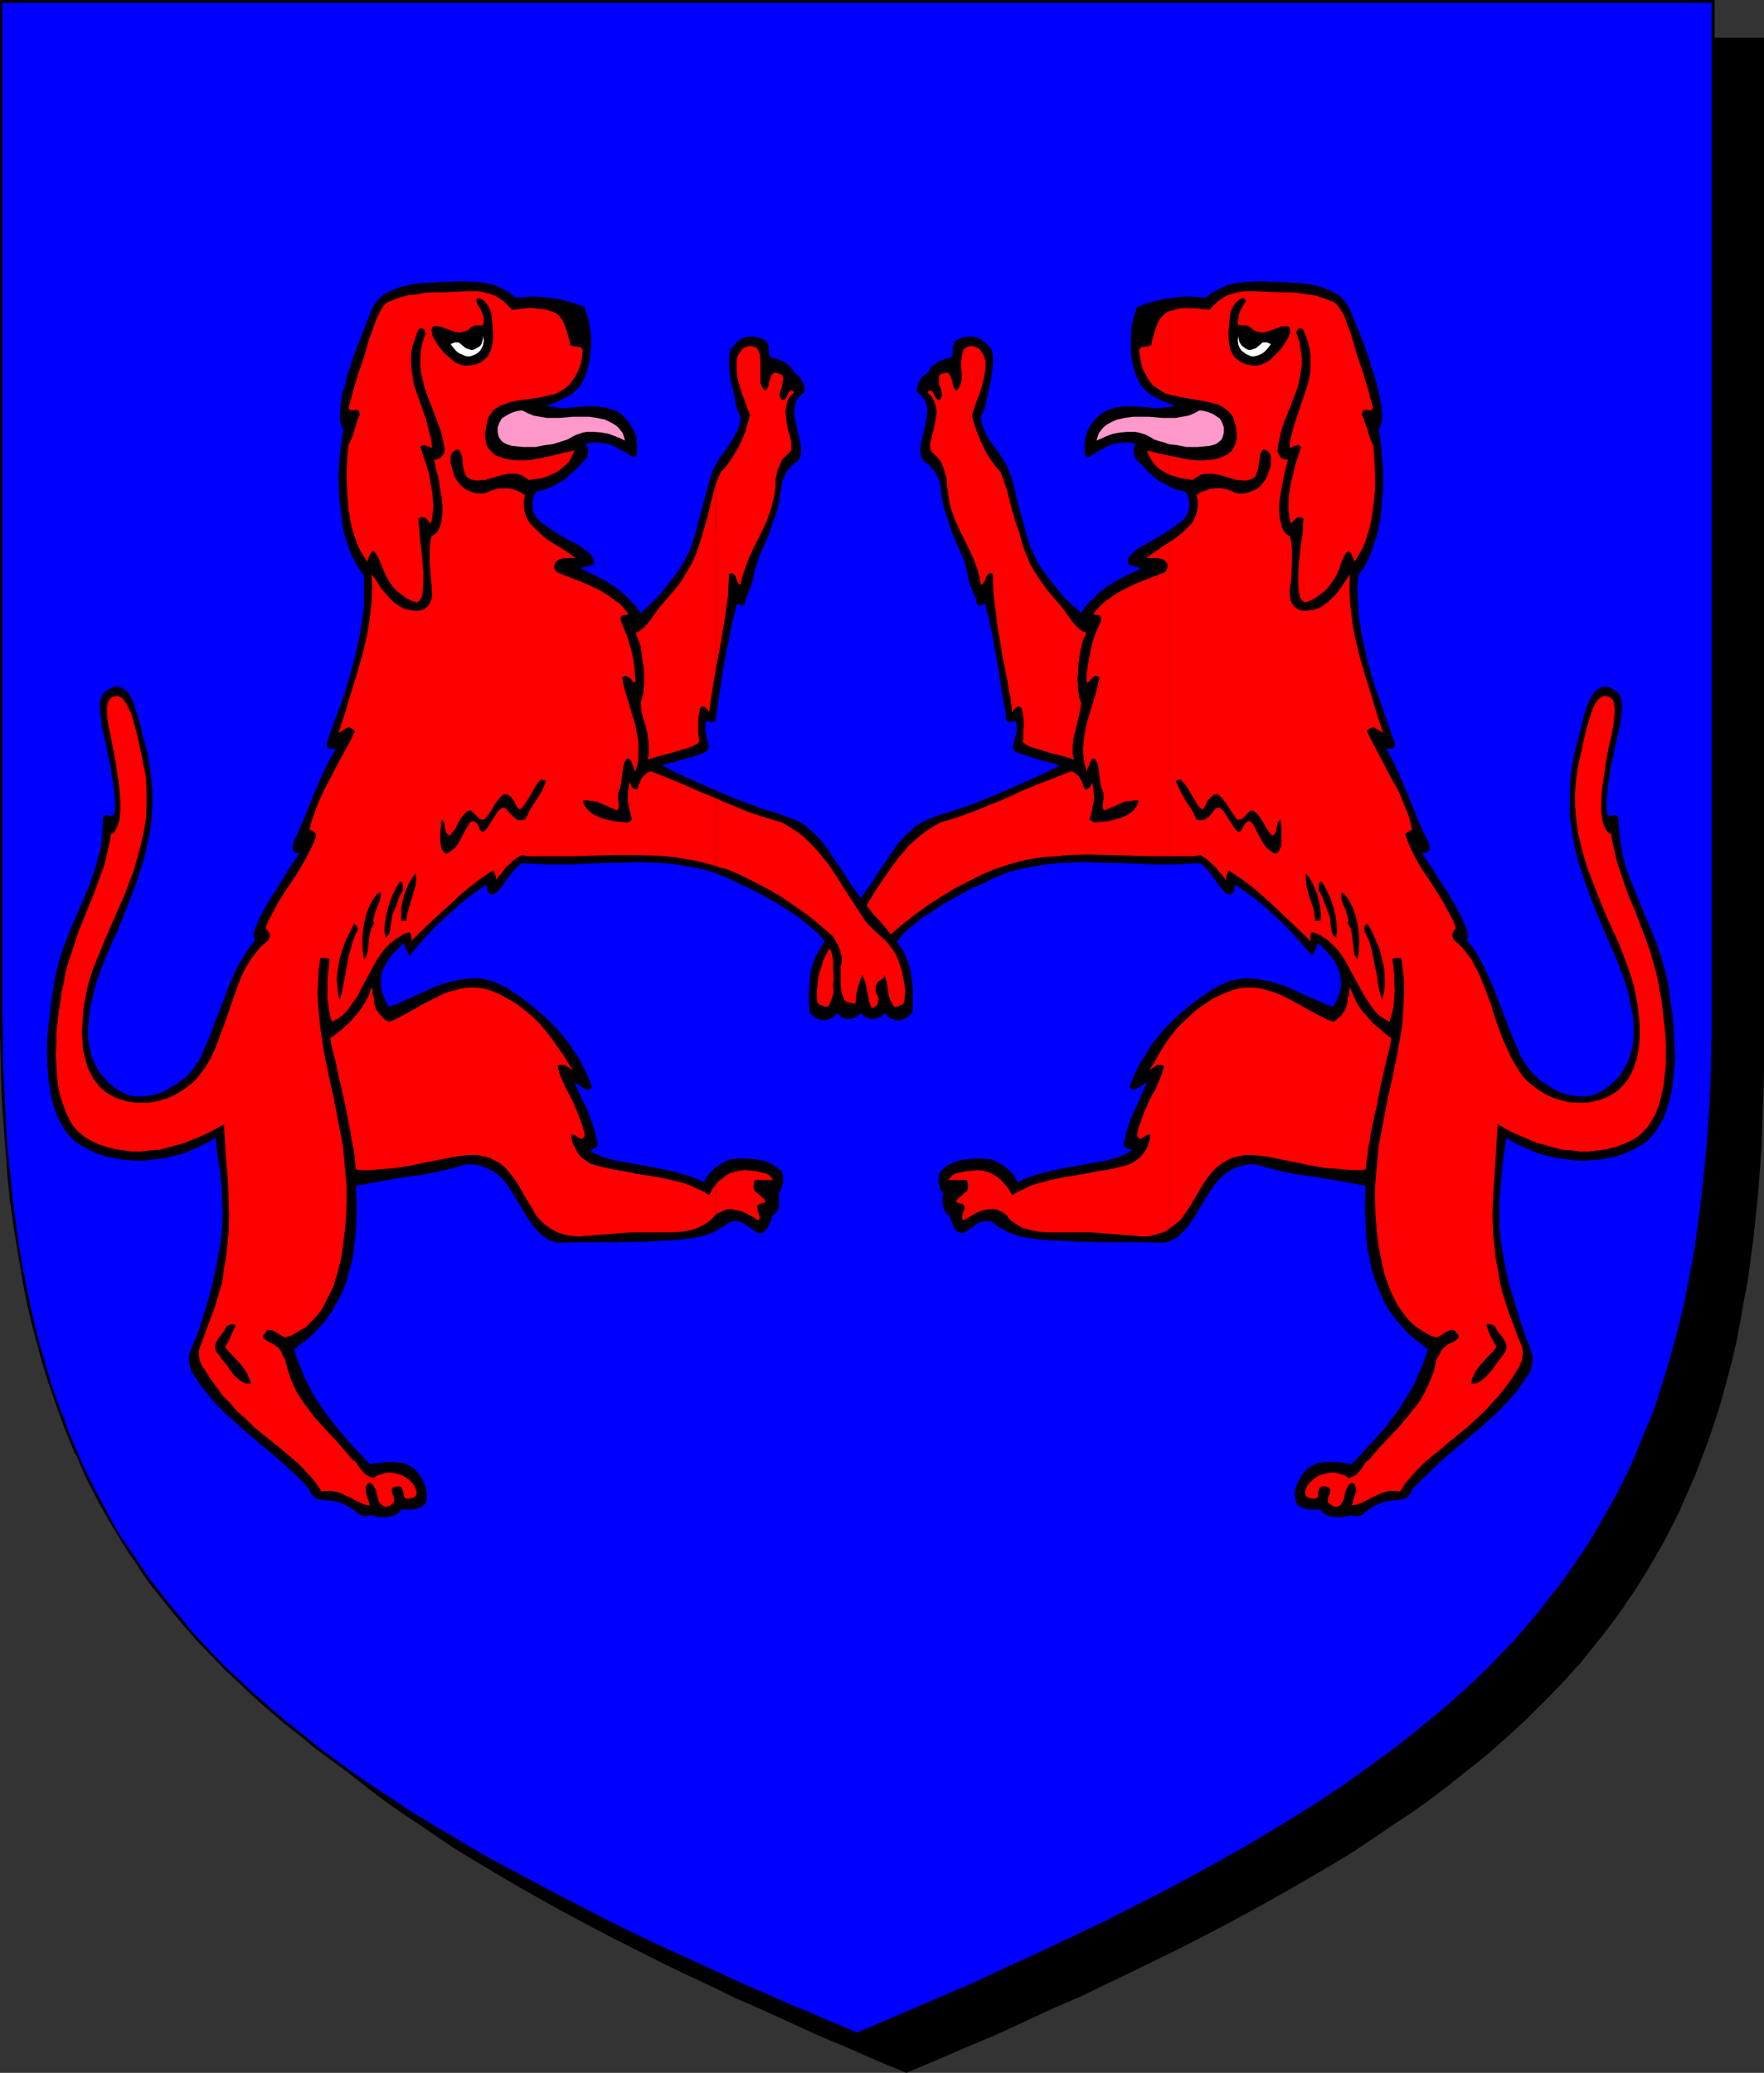 <?xml version="1.0" encoding="UTF-8" standalone="no"?>
<svg
   version="1.0"
   width="129.724mm"
   height="152.441mm"
   id="svg44"
   sodipodi:docname="Dog - Combatant.wmf"
   xmlns:inkscape="http://www.inkscape.org/namespaces/inkscape"
   xmlns:sodipodi="http://sodipodi.sourceforge.net/DTD/sodipodi-0.dtd"
   xmlns="http://www.w3.org/2000/svg"
   xmlns:svg="http://www.w3.org/2000/svg">
  <rect width="100%" height="100%" fill="#333333" stroke="none"/>
  <sodipodi:namedview
     id="namedview44"
     pagecolor="#ffffff"
     bordercolor="#000000"
     borderopacity="0.25"
     inkscape:showpageshadow="2"
     inkscape:pageopacity="0.0"
     inkscape:pagecheckerboard="0"
     inkscape:deskcolor="#d1d1d1"
     inkscape:document-units="mm" />
  <defs
     id="defs1">
    <pattern
       id="WMFhbasepattern"
       patternUnits="userSpaceOnUse"
       width="6"
       height="6"
       x="0"
       y="0" />
  </defs>
  <path
     style="fill:#000000;fill-opacity:1;fill-rule:evenodd;stroke:none"
     d="m 251.934,575.832 8.403,-3.555 8.08,-3.555 8.08,-3.393 7.757,-3.555 7.757,-3.393 7.434,-3.393 7.272,-3.555 7.11,-3.393 6.949,-3.393 6.949,-3.393 6.626,-3.393 6.464,-3.393 6.302,-3.393 6.141,-3.393 5.979,-3.393 5.818,-3.393 5.656,-3.393 5.656,-3.393 5.333,-3.555 5.171,-3.393 5.171,-3.555 4.848,-3.555 4.848,-3.555 4.686,-3.555 4.363,-3.716 4.363,-3.716 4.202,-3.716 4.202,-3.716 3.878,-3.878 3.717,-3.878 3.717,-3.878 3.555,-3.878 3.394,-4.039 3.232,-4.039 3.07,-4.201 3.07,-4.201 2.909,-4.201 2.747,-4.362 2.586,-4.362 2.586,-4.524 2.424,-4.686 2.262,-4.524 2.101,-4.847 2.101,-4.847 1.939,-4.847 1.778,-5.009 1.778,-5.17 1.616,-5.17 1.454,-5.332 1.293,-5.493 1.293,-5.493 1.293,-5.655 0.97,-5.655 0.97,-5.978 0.97,-5.816 0.808,-6.14 0.646,-6.301 0.646,-6.301 0.485,-6.463 0.323,-6.624 0.323,-6.786 0.323,-6.947 v -6.947 l 0.162,-7.109 V 10.825 H 251.934 14.059 v 279.514 7.109 l 0.162,7.109 0.323,6.786 0.323,6.786 0.323,6.624 0.485,6.463 0.646,6.301 0.646,6.301 0.808,6.14 0.808,5.978 0.97,5.816 0.97,5.816 1.293,5.493 1.293,5.655 1.293,5.332 1.616,5.332 1.616,5.17 1.616,5.17 1.778,5.009 1.939,5.009 2.101,4.847 2.101,4.686 2.262,4.686 2.424,4.524 2.586,4.524 2.586,4.524 2.747,4.201 2.909,4.362 3.07,4.201 3.07,4.201 3.232,4.039 3.394,4.039 3.555,3.878 3.717,3.878 3.717,3.878 3.878,3.878 4.202,3.716 4.202,3.716 4.363,3.716 4.363,3.716 4.686,3.555 4.848,3.555 4.848,3.555 5.171,3.555 5.171,3.393 5.333,3.555 5.656,3.393 5.656,3.393 5.818,3.393 5.979,3.393 6.141,3.393 6.302,3.393 6.464,3.393 6.626,3.393 6.787,3.393 6.949,3.393 7.272,3.393 7.272,3.555 7.434,3.393 7.757,3.393 7.757,3.555 8.08,3.393 8.08,3.555 z"
     id="path1" />
  <path
     style="fill:#000000;fill-opacity:1;fill-rule:evenodd;stroke:none"
     d="m 251.934,576.155 8.403,-3.555 8.242,-3.555 8.08,-3.393 v 0 l 7.757,-3.555 7.595,-3.555 7.434,-3.231 h 0.162 l 7.272,-3.555 7.11,-3.393 6.949,-3.393 6.949,-3.393 6.626,-3.393 6.464,-3.393 6.302,-3.393 6.141,-3.393 5.979,-3.393 5.818,-3.393 5.818,-3.393 5.494,-3.393 5.333,-3.555 5.171,-3.555 5.171,-3.393 v 0 l 5.01,-3.555 4.686,-3.555 4.686,-3.716 4.525,-3.555 4.363,-3.716 4.202,-3.716 v 0 l 4.04,-3.716 3.878,-3.878 3.878,-3.878 3.717,-3.878 3.394,-3.878 h 0.162 l 3.394,-4.201 3.232,-4.039 3.07,-4.039 3.07,-4.201 v -0.162 l 2.909,-4.201 2.747,-4.362 2.586,-4.362 2.586,-4.524 2.424,-4.686 2.262,-4.524 v -0.162 l 2.101,-4.686 v 0 l 2.101,-4.847 1.939,-5.009 1.778,-4.847 1.778,-5.17 1.616,-5.17 1.454,-5.332 1.454,-5.493 v 0 l 1.293,-5.493 1.131,-5.816 0.97,-5.655 1.131,-5.816 0.808,-5.978 0.808,-6.14 0.646,-6.14 0.646,-6.463 v 0 l 0.485,-6.463 0.485,-6.624 0.162,-6.786 0.323,-6.947 0.162,-6.947 V 290.501 10.502 H 13.736 v 279.838 7.109 l 0.162,7.109 0.162,6.786 0.323,6.786 0.485,6.624 0.485,6.463 v 0 l 0.485,6.463 0.808,6.14 0.646,6.14 0.97,5.978 0.97,5.816 0.97,5.816 1.293,5.655 1.131,5.493 v 0 l 1.454,5.493 1.454,5.332 1.616,5.17 1.778,5.17 1.778,5.009 1.939,5.009 2.101,4.847 v 0 l 2.101,4.686 v 0 l 2.424,4.686 2.262,4.524 2.586,4.524 2.586,4.524 2.747,4.201 2.909,4.362 v 0 l 3.07,4.201 3.07,4.201 3.232,4.039 3.394,4.039 3.555,4.039 v 0 l 3.717,3.878 3.878,3.878 3.878,3.878 4.04,3.716 v 0 l 4.202,3.716 4.363,3.716 4.525,3.555 4.686,3.716 4.686,3.555 5.01,3.555 v 0 l 5.171,3.393 5.171,3.555 5.333,3.555 5.656,3.393 5.656,3.393 5.818,3.393 5.979,3.393 6.141,3.393 6.302,3.393 6.464,3.393 13.413,6.786 6.949,3.393 7.272,3.393 7.272,3.555 v 0 l 7.434,3.231 7.757,3.555 7.757,3.555 v 0 l 8.08,3.393 8.08,3.555 8.565,3.555 0.162,-0.646 -8.403,-3.716 -8.242,-3.393 -7.918,-3.555 v 0.162 l -7.757,-3.555 -7.757,-3.393 -7.434,-3.393 v 0 l -7.272,-3.555 -7.11,-3.393 -6.949,-3.393 -13.574,-6.786 -6.464,-3.393 -6.302,-3.393 -6.141,-3.393 -5.979,-3.393 -5.818,-3.393 -5.656,-3.393 -5.494,-3.393 -5.494,-3.555 -5.171,-3.393 -5.171,-3.555 h 0.162 l -5.01,-3.555 -4.686,-3.555 -4.686,-3.555 -4.525,-3.716 -4.363,-3.716 -4.202,-3.716 v 0.162 l -4.04,-3.716 -3.878,-3.878 -3.878,-3.878 -3.555,-3.878 v 0 l -3.555,-4.039 -3.394,-4.039 -3.232,-4.039 -3.07,-4.201 -3.07,-4.201 v 0.162 l -2.909,-4.362 -2.747,-4.362 -2.747,-4.362 -2.424,-4.524 -2.424,-4.524 -2.262,-4.686 v 0 l -2.101,-4.686 v 0 l -2.101,-4.847 -1.778,-5.009 -1.939,-5.009 -1.616,-5.009 -1.616,-5.17 -1.454,-5.493 -1.454,-5.332 v 0 l -1.293,-5.493 -1.131,-5.655 -1.131,-5.655 -0.97,-5.978 -0.808,-5.978 -0.808,-5.978 -0.646,-6.301 -0.646,-6.301 v 0 l -0.485,-6.463 -0.323,-6.624 -0.323,-6.786 -0.323,-6.786 v -7.109 l -0.162,-7.109 V 10.825 l -0.323,0.323 H 489.971 l -0.323,-0.323 V 290.501 l -0.162,7.109 -0.162,6.947 -0.162,6.947 -0.323,6.786 -0.485,6.624 -0.485,6.463 v -0.162 l -0.646,6.463 -0.646,6.14 -0.646,6.14 -0.97,5.978 -0.97,5.816 -1.131,5.816 -1.131,5.655 -1.293,5.493 v 0 l -1.454,5.332 -1.454,5.332 -1.616,5.17 -1.616,5.17 -1.778,5.009 -2.101,4.847 -1.939,4.847 v 0 l -2.101,4.847 v -0.162 l -2.262,4.686 -2.424,4.686 -2.586,4.362 -2.586,4.362 -2.747,4.524 -2.909,4.201 v 0 l -2.909,4.201 -3.232,4.039 -3.232,4.039 -3.394,4.201 v 0 l -3.394,3.878 -3.717,3.878 -3.878,3.878 -3.878,3.878 -4.04,3.716 v -0.162 l -4.202,3.716 -4.363,3.716 -4.525,3.716 -4.686,3.555 -4.686,3.555 -5.01,3.555 h 0.162 l -5.171,3.555 -5.171,3.393 -5.333,3.555 -5.656,3.393 -5.656,3.393 -5.818,3.393 -5.979,3.393 -6.141,3.393 -6.302,3.393 -6.464,3.393 -6.787,3.393 -6.787,3.393 -6.949,3.393 -7.11,3.393 -7.272,3.555 v 0 l -7.434,3.393 -7.595,3.393 -7.918,3.555 v -0.162 l -7.918,3.555 -8.242,3.393 -8.403,3.716 h 0.323 z"
     id="path2" />
  <path
     style="fill:#0000ff;fill-opacity:1;fill-rule:evenodd;stroke:none"
     d="m 238.198,565.33 8.403,-3.555 8.08,-3.393 8.08,-3.555 7.757,-3.393 7.757,-3.555 7.434,-3.393 7.272,-3.393 7.11,-3.393 7.11,-3.393 6.787,-3.393 6.626,-3.393 6.464,-3.393 6.302,-3.393 6.141,-3.393 5.979,-3.555 5.818,-3.231 5.818,-3.555 5.494,-3.393 5.333,-3.555 5.333,-3.393 5.01,-3.555 4.848,-3.555 4.848,-3.555 4.686,-3.555 4.525,-3.716 4.363,-3.716 4.04,-3.555 4.202,-3.878 3.878,-3.716 3.717,-3.878 3.717,-3.878 3.555,-4.039 3.394,-4.039 3.232,-4.039 3.07,-4.201 3.07,-4.201 2.909,-4.201 2.747,-4.362 2.586,-4.524 2.586,-4.362 2.424,-4.686 2.262,-4.686 2.101,-4.686 2.101,-4.847 1.939,-5.009 1.778,-4.847 1.778,-5.17 1.616,-5.17 1.454,-5.332 1.293,-5.493 1.293,-5.493 1.131,-5.655 1.131,-5.655 0.97,-5.978 0.97,-5.978 0.808,-6.14 0.646,-6.14 0.485,-6.301 0.485,-6.463 0.485,-6.786 0.323,-6.624 0.162,-6.947 0.162,-7.109 V 279.838 0.485 H 238.198 0.323 V 279.838 v 7.109 l 0.162,7.109 0.323,6.947 0.323,6.624 0.323,6.786 0.485,6.463 0.485,6.301 0.808,6.14 0.808,6.14 0.808,5.978 0.97,5.978 0.97,5.655 1.293,5.655 1.293,5.493 1.293,5.332 1.616,5.493 1.454,5.17 1.778,5.17 1.778,4.847 1.939,5.009 2.101,4.847 2.101,4.686 2.262,4.686 2.424,4.686 2.586,4.362 2.586,4.524 2.747,4.201 2.909,4.362 2.909,4.201 3.232,4.201 3.232,4.039 3.394,4.039 3.555,3.878 3.555,4.039 3.878,3.716 3.878,3.878 4.04,3.716 4.202,3.716 4.363,3.716 4.525,3.555 4.686,3.716 4.686,3.555 5.01,3.555 5.01,3.393 5.333,3.555 5.333,3.393 5.494,3.555 5.656,3.393 5.818,3.393 6.141,3.393 6.141,3.393 6.302,3.393 6.464,3.393 6.626,3.393 6.787,3.555 6.949,3.393 7.11,3.393 7.434,3.393 7.434,3.393 7.595,3.555 7.918,3.393 7.918,3.555 8.242,3.393 z"
     id="path3" />
  <path
     style="fill:#000000;fill-opacity:1;fill-rule:evenodd;stroke:none"
     d="m 238.198,565.815 8.403,-3.555 8.242,-3.555 8.08,-3.393 v -0.162 l 7.757,-3.555 7.595,-3.393 h 0.162 l 7.434,-3.393 7.272,-3.393 14.221,-6.947 6.787,-3.231 6.626,-3.393 6.464,-3.393 6.302,-3.393 6.141,-3.393 5.979,-3.555 5.818,-3.393 5.818,-3.393 5.494,-3.393 5.333,-3.555 5.333,-3.393 5.01,-3.555 5.01,-3.555 v 0 l 4.848,-3.555 4.525,-3.555 4.525,-3.716 4.363,-3.716 4.202,-3.716 v 0 l 4.04,-3.716 4.04,-3.878 3.717,-3.878 3.717,-3.878 3.394,-3.878 h 0.162 l 3.394,-4.039 3.232,-4.039 3.07,-4.201 v 0 l 3.07,-4.362 2.909,-4.201 2.747,-4.362 2.586,-4.362 2.586,-4.524 2.424,-4.524 2.262,-4.686 v -0.162 l 2.101,-4.686 v 0 l 2.101,-4.847 1.939,-5.009 1.778,-5.009 1.778,-5.009 1.616,-5.332 1.454,-5.17 1.454,-5.493 v 0 l 1.131,-5.655 1.293,-5.655 0.97,-5.655 1.131,-5.816 0.808,-6.14 0.808,-5.978 0.646,-6.301 0.485,-6.301 v 0 l 0.646,-6.463 0.323,-6.786 0.323,-6.624 0.323,-6.947 v -7.109 l 0.162,-7.109 V 0 H 0 v 279.838 7.109 l 0.162,7.109 0.162,6.947 0.323,6.624 0.485,6.786 0.485,6.463 v 0 l 0.485,6.301 0.646,6.301 0.808,5.978 0.97,6.14 0.97,5.816 0.97,5.655 1.131,5.655 1.293,5.493 1.454,5.493 v 0 l 1.454,5.332 1.616,5.17 1.778,5.17 1.778,5.009 1.939,5.009 1.939,4.686 h 0.162 l 2.101,4.847 v 0.162 l 2.262,4.524 2.424,4.686 2.586,4.524 2.586,4.362 2.747,4.362 2.909,4.201 v 0.162 l 2.909,4.201 3.232,4.039 3.232,4.039 3.394,4.039 v 0 l 3.555,4.039 3.717,3.878 3.717,3.878 4.04,3.716 4.04,3.878 v 0 l 4.202,3.716 4.363,3.716 4.525,3.555 4.525,3.716 4.848,3.555 v 0 l 5.01,3.555 5.01,3.393 5.171,3.555 5.494,3.393 5.494,3.555 5.656,3.393 5.818,3.393 5.979,3.393 6.302,3.393 6.141,3.393 6.626,3.393 13.413,6.786 6.949,3.393 7.11,3.393 7.434,3.555 7.434,3.393 v 0 l 7.757,3.393 7.757,3.555 8.08,3.393 v 0.162 l 8.08,3.555 8.565,3.555 0.162,-0.808 -8.403,-3.555 -8.242,-3.555 v 0.162 l -7.918,-3.555 -7.918,-3.393 -7.595,-3.555 v 0 l -7.434,-3.393 -7.434,-3.393 -7.11,-3.393 -6.949,-3.393 -13.413,-6.947 -6.464,-3.393 -6.302,-3.393 -6.141,-3.231 -6.141,-3.555 -5.656,-3.393 -5.818,-3.393 -5.494,-3.393 -5.333,-3.555 -5.333,-3.555 -5.01,-3.393 -4.848,-3.555 v 0 L 88.557,485.677 84.032,481.961 79.507,478.406 75.144,474.69 70.942,470.974 v 0.162 l -4.04,-3.878 -4.04,-3.716 -3.717,-3.878 -3.717,-3.878 -3.555,-4.039 h 0.162 l -3.394,-4.039 -3.232,-4.039 -3.232,-4.039 -2.909,-4.201 v 0 l -2.909,-4.362 -2.909,-4.201 -2.586,-4.524 -2.424,-4.524 -2.424,-4.524 -2.262,-4.686 v 0.162 l -2.101,-4.847 v 0 l -2.101,-4.847 -1.778,-4.847 -1.939,-5.009 -1.778,-5.17 -1.454,-5.17 -1.616,-5.332 v 0 l -1.293,-5.332 -1.293,-5.493 -1.131,-5.655 -1.131,-5.816 -0.97,-5.816 -0.808,-5.978 -0.808,-6.14 -0.646,-6.301 -0.646,-6.301 v 0.162 l -0.485,-6.463 -0.323,-6.786 -0.323,-6.624 -0.323,-6.947 v -7.109 L 0.646,279.838 V 0.485 L 0.323,0.808 H 476.073 l -0.323,-0.323 V 279.838 v 7.109 l -0.162,7.109 -0.162,6.947 -0.323,6.624 -0.485,6.786 -0.485,6.463 v -0.162 l -0.646,6.301 -0.646,6.301 -0.808,6.14 -0.808,5.978 -0.97,5.816 -1.131,5.816 -1.131,5.655 -1.293,5.493 v 0 l -1.454,5.332 -1.454,5.332 -1.616,5.17 -1.616,5.17 -1.778,5.009 -2.101,4.847 -1.939,4.847 v 0 l -2.101,4.847 v -0.162 l -2.262,4.686 -2.424,4.524 -2.586,4.524 -2.586,4.524 -2.747,4.362 -2.909,4.201 -2.909,4.201 v 0 l -3.232,4.039 -3.232,4.201 -3.394,4.039 v 0 l -3.394,3.878 -3.717,3.878 -3.717,3.878 -4.04,3.878 -4.04,3.716 v 0 l -4.202,3.716 -4.363,3.555 -4.525,3.716 -4.525,3.555 -4.848,3.555 v 0 l -4.848,3.555 -5.01,3.555 -5.333,3.555 -5.333,3.393 -5.494,3.393 -5.818,3.555 -5.818,3.393 -5.979,3.393 -6.141,3.393 -6.302,3.393 -6.464,3.393 -6.787,3.393 -6.626,3.393 -14.221,6.786 -7.272,3.393 -7.595,3.393 h 0.162 l -7.595,3.555 -7.918,3.393 v 0 l -7.918,3.393 -8.242,3.555 -8.403,3.555 h 0.323 z"
     id="path4" />
  <path
     style="fill:#000000;fill-opacity:1;fill-rule:evenodd;stroke:none"
     d="m 373.619,421.695 0.323,-0.162 0.485,-0.162 0.646,-0.162 h 0.646 l 0.646,0.162 h 0.646 0.646 l 0.808,-0.323 0.485,-0.162 0.323,-0.485 1.293,-0.969 1.293,-0.808 1.131,-0.485 1.131,-0.485 0.97,-0.323 0.97,-0.162 1.778,-0.162 1.616,-0.162 0.646,-0.162 0.646,-0.162 0.485,-0.485 0.485,-0.485 0.485,-0.646 0.323,-0.969 3.394,-3.393 3.555,-3.393 3.555,-3.231 3.717,-3.07 4.525,-3.878 4.363,-3.878 2.101,-2.1 1.939,-2.1 1.939,-2.262 1.616,-2.262 0.808,-1.293 0.808,-0.969 0.485,-0.969 0.323,-0.969 0.162,-0.808 0.162,-0.808 v -0.808 -0.808 l -0.485,-1.454 -0.323,-0.969 -0.323,-0.969 -0.485,-0.969 -0.323,-1.131 -0.485,-1.293 -0.485,-1.454 -1.939,-6.14 -1.778,-5.978 -1.293,-6.14 -0.485,-2.908 -0.485,-2.747 -0.323,-3.878 v -3.878 -3.716 l 0.323,-3.555 0.323,-3.555 0.323,-3.393 0.485,-3.393 0.485,-3.231 1.939,1.293 2.262,1.131 2.262,0.969 2.262,0.969 2.424,0.646 2.586,0.646 2.424,0.323 2.424,0.323 2.586,0.162 2.424,-0.162 2.424,-0.162 2.424,-0.485 2.262,-0.485 2.262,-0.808 2.262,-0.969 1.939,-1.131 1.131,-0.646 0.97,-0.808 1.616,-1.777 1.454,-2.1 1.293,-2.262 0.97,-2.585 0.808,-2.747 0.646,-2.908 0.323,-2.908 0.323,-3.07 0.162,-3.07 -0.162,-3.07 -0.162,-3.231 -0.162,-3.07 -0.323,-2.908 -0.485,-2.908 -0.323,-2.747 -0.485,-3.231 -0.808,-3.07 -0.808,-2.908 -0.97,-3.07 -2.262,-5.655 -2.424,-5.655 -2.262,-5.655 -1.131,-2.747 -0.97,-2.908 -0.808,-3.07 -0.485,-2.908 -0.485,-3.07 -0.162,-3.231 v -0.808 l -0.162,-0.485 -0.162,-0.323 -0.323,-0.162 -0.323,-0.162 h -0.323 l -0.162,0.162 -0.485,0.162 h -0.646 l -0.162,-0.162 -0.323,-0.162 -0.162,-0.485 v -0.646 l -0.162,-0.969 v -1.131 l 0.162,-2.585 0.323,-2.585 0.808,-5.17 0.97,-4.686 0.485,-2.262 0.485,-2.1 0.485,-2.1 0.323,-1.939 0.162,-1.777 0.162,-1.454 -0.162,-1.454 -0.162,-1.131 -0.485,-1.131 -0.646,-0.646 -0.808,-0.485 -0.485,-0.323 -0.646,-0.323 -0.646,-0.162 -0.485,-0.162 h -0.485 l -0.97,0.323 -0.808,0.485 -0.808,0.646 -0.646,0.969 -0.646,1.131 -0.485,1.131 -0.646,1.454 -0.808,2.747 -0.646,2.747 -0.323,1.293 -0.323,1.131 -0.97,3.878 -0.808,3.878 -0.485,3.716 -0.162,3.555 v 3.555 3.393 l 0.485,3.393 0.485,3.07 0.646,3.231 0.808,3.07 0.97,3.07 0.97,2.908 2.262,5.978 2.424,5.978 0.485,0.969 0.323,0.969 0.485,0.969 0.485,1.131 1.131,2.585 1.131,2.747 1.131,2.908 1.131,3.07 0.97,3.393 0.646,3.231 0.646,3.393 0.162,3.231 v 1.777 l -0.323,3.07 -0.485,1.616 -0.485,1.616 -0.485,1.293 -0.808,1.454 -0.808,1.293 -0.97,1.293 -1.293,1.293 -1.293,1.131 -1.616,1.131 -1.293,0.646 -1.454,0.646 -1.454,0.323 h -1.454 -1.454 l -1.454,-0.162 -1.454,-0.323 -1.616,-0.485 -1.293,-0.646 -1.454,-0.808 -1.293,-0.808 -1.293,-0.808 -1.131,-0.969 -0.97,-0.969 -1.131,-1.131 -0.808,-1.131 -0.97,-1.454 -0.97,-1.616 -0.808,-2.1 -0.97,-2.1 -0.97,-2.424 -0.97,-2.424 -0.97,-2.585 -0.97,-2.585 -2.101,-5.332 -1.131,-2.424 -1.131,-2.585 -1.131,-2.1 -1.293,-2.1 -1.293,-1.939 -1.454,-1.616 h 0.323 l 0.162,-0.323 0.162,-0.323 v -0.646 l -0.162,-0.646 -0.323,-1.131 -0.646,-1.454 -0.646,-1.616 -0.97,-1.777 -0.97,-1.777 -2.262,-3.878 -2.586,-3.878 -1.131,-1.939 -1.131,-1.616 -1.131,-1.616 -0.808,-1.293 0.808,-0.162 h 0.485 l 0.323,-0.323 0.323,-0.323 0.162,-0.646 -0.162,-0.808 -0.162,-0.485 -0.162,-0.646 -1.616,-3.231 -1.454,-3.393 -1.293,-3.231 -1.293,-3.231 -2.747,-6.301 -1.454,-3.231 -1.778,-3.07 h 0.323 0.485 0.485 0.485 l 0.323,-0.323 0.323,-0.323 v -0.808 l -0.162,-0.485 -0.162,-0.485 -1.939,-5.493 -1.939,-5.655 -1.939,-5.655 -1.616,-5.816 -1.293,-5.816 -0.485,-2.908 -0.485,-2.908 -0.162,-2.908 -0.162,-2.908 v -2.908 l 0.162,-2.747 1.293,-1.777 1.131,-1.939 0.97,-2.1 0.808,-2.262 0.808,-2.424 0.646,-2.585 0.485,-2.585 0.323,-2.747 0.162,-2.747 0.323,-2.747 v -2.908 -2.747 l -0.323,-2.908 -0.162,-2.747 -0.323,-2.747 -0.485,-2.585 0.485,-0.808 0.323,-1.131 0.162,-1.293 v -1.616 l -0.162,-1.777 -0.323,-1.777 -0.485,-2.1 -0.485,-2.1 -0.646,-2.262 -0.808,-2.424 -0.808,-2.585 -0.808,-2.585 -2.101,-5.332 -2.262,-5.493 -0.646,-1.293 -0.808,-0.969 -0.808,-1.131 -1.131,-0.808 -1.131,-0.646 -1.293,-0.646 -1.293,-0.485 -1.293,-0.485 -2.909,-0.646 -2.909,-0.323 -2.909,-0.162 -2.586,-0.162 h -2.262 l -2.101,-0.162 h -1.778 l -1.778,0.162 h -1.454 l -1.293,0.162 -1.293,0.162 -2.262,0.485 -0.97,0.485 -1.778,0.808 -1.778,0.969 -1.616,1.293 -2.586,-0.162 -2.424,-0.162 -2.586,0.162 -2.424,0.323 -2.262,0.323 -2.424,0.646 -2.101,0.646 -2.262,0.808 -0.485,1.454 -0.485,1.454 -0.323,1.454 -0.323,1.616 -0.162,3.07 v 2.908 l 0.323,3.07 0.323,1.293 0.323,1.293 0.485,1.293 0.323,0.969 0.646,1.131 0.485,0.969 0.808,0.808 0.808,0.808 0.97,0.808 1.131,0.646 1.293,0.646 1.454,0.646 2.909,1.131 -1.293,0.323 -1.454,0.162 -1.454,0.162 h -1.616 l -3.07,-0.323 -3.07,-0.162 h -1.616 l -1.454,0.162 -1.454,0.162 -1.454,0.485 -1.293,0.485 -1.293,0.808 -1.293,1.131 -1.131,1.293 -0.808,1.293 -0.646,1.293 -0.323,1.131 -0.323,0.969 v 0.969 l -0.162,0.969 0.162,0.969 v 0.808 0.646 l 0.323,0.323 0.323,0.162 h 0.485 l 0.646,-0.323 0.646,-0.485 0.808,-0.485 0.808,-0.485 0.97,-0.485 1.131,-0.646 1.131,-0.485 1.293,-0.323 1.293,-0.162 1.616,-0.162 1.454,0.162 1.616,0.323 -0.485,0.162 -0.323,0.485 -0.162,0.646 v 0.646 0.646 l 0.162,0.646 0.323,0.646 0.162,0.323 1.616,1.616 1.454,1.616 1.616,1.454 1.616,1.293 1.778,0.969 1.778,0.969 1.939,0.646 1.939,0.485 0.485,0.808 0.323,0.808 0.162,0.969 0.162,0.969 -0.162,0.969 -0.162,0.969 -0.485,0.969 -0.485,0.969 -1.131,0.969 -1.131,0.808 -1.293,0.969 -1.293,0.808 -1.454,0.969 -2.747,1.616 -1.293,0.646 -1.293,0.808 -1.293,0.646 -0.97,0.808 -0.808,0.808 -0.646,0.646 -0.485,0.808 v 0.808 l 0.162,0.808 1.131,0.162 0.808,0.323 0.808,0.162 0.323,0.162 0.162,0.323 -2.424,1.131 -2.262,1.131 -2.424,1.293 -2.262,1.454 -2.101,1.616 -1.778,1.777 -1.778,1.777 -0.646,0.969 -0.646,1.131 -1.616,-1.454 -1.616,-1.454 -1.454,-1.454 -1.293,-1.454 -2.586,-3.231 -2.424,-3.231 -0.808,-1.293 -0.808,-1.454 -0.646,-1.454 -0.808,-1.616 -1.131,-3.393 -0.97,-3.716 -0.97,-3.555 -0.97,-3.716 -0.808,-3.555 -1.131,-3.231 -0.808,-1.939 -1.131,-1.939 -2.424,-3.393 -1.293,-1.777 -0.97,-1.939 -0.485,-0.969 -0.323,-0.969 -0.323,-1.131 -0.162,-1.293 0.485,-0.969 0.485,-0.969 0.485,-2.1 0.485,-2.1 0.323,-1.777 0.323,-1.293 0.323,-1.454 0.323,-2.747 0.162,-1.454 v -1.454 l -0.162,-1.131 -0.162,-1.131 -0.97,-1.131 -0.97,-0.969 -0.97,-0.808 -1.131,-0.485 -1.131,-0.323 h -1.293 l -1.293,0.162 -0.808,0.323 -0.808,0.323 -0.323,0.162 -0.485,0.323 -0.323,0.646 -0.323,0.808 v 0.969 0.646 l -0.162,0.808 -0.162,0.485 -0.323,0.162 -0.323,0.162 -0.808,0.162 -0.97,0.323 -0.97,0.323 -0.97,0.646 -0.808,0.646 -0.646,0.485 -0.485,0.808 -0.162,0.646 -0.646,0.323 -0.646,0.485 -0.646,0.646 -0.485,0.808 -0.485,0.808 -0.162,0.969 -0.162,0.808 0.162,0.646 0.646,0.485 0.485,0.485 0.808,0.969 0.485,1.131 0.323,1.293 v 1.131 l -0.162,1.293 -0.485,2.747 -0.646,2.747 -0.323,1.293 -0.162,1.131 -0.162,1.293 0.162,1.131 0.162,0.969 0.646,0.969 0.97,0.646 0.808,0.808 0.646,0.808 0.646,0.646 0.323,0.646 0.485,0.808 0.485,1.454 0.323,1.616 0.162,1.777 0.323,1.939 0.323,1.131 0.162,1.131 0.646,1.777 0.485,1.616 0.485,1.454 0.485,1.454 0.485,1.293 0.485,1.131 0.97,2.1 0.808,1.777 0.808,1.939 0.485,2.1 0.323,1.131 0.162,1.131 0.485,1.939 0.808,1.939 0.808,1.777 0.162,0.969 0.162,0.646 0.323,0.323 0.162,0.162 0.485,0.162 0.323,-0.162 0.485,-0.162 0.323,-0.162 0.323,0.162 v 0 l 0.162,0.485 v 0.485 l 0.97,3.716 0.808,3.878 1.293,7.271 1.131,7.271 1.293,7.432 v 0.646 0.485 l 0.162,0.485 0.162,0.162 0.323,0.323 h 0.323 0.485 l 0.485,-0.162 h 0.485 l 0.485,0.162 0.162,1.616 -0.162,1.616 -0.485,1.777 -0.162,0.808 -0.323,0.969 v 0.485 l 0.162,0.323 0.485,0.485 0.485,0.323 0.808,0.323 0.808,0.323 1.939,0.646 2.101,0.646 2.262,0.646 2.101,0.485 0.97,0.323 0.808,0.323 -3.717,1.939 -3.878,1.777 -4.04,1.777 -4.04,1.777 -4.202,1.777 -4.04,1.616 -4.202,1.454 -4.04,1.293 -1.939,0.646 -1.778,0.646 -1.454,0.646 -1.454,0.808 -1.454,0.969 -1.131,1.131 -1.293,0.969 -1.131,1.293 -1.131,1.293 -0.97,1.454 -1.131,1.616 -1.131,1.616 -1.131,1.777 -1.293,1.777 -1.293,2.1 -0.646,0.969 -0.808,1.131 -0.97,1.293 -0.97,1.454 -1.778,2.424 -1.778,2.1 -1.616,1.777 -1.616,1.777 -1.293,1.616 -1.293,1.616 -1.131,1.454 -0.97,1.616 -0.97,1.616 -0.646,1.777 -0.646,2.1 -0.162,1.131 -0.162,1.293 -0.162,1.131 v 1.454 l -0.162,1.454 v 1.616 l 0.162,1.616 v 1.939 l 0.485,0.646 0.646,0.485 0.646,0.485 0.485,0.323 0.485,0.162 0.646,0.162 h 1.131 l 0.97,-0.323 0.97,-0.323 0.646,-0.646 0.485,-0.646 0.646,0.485 0.485,0.485 0.646,0.323 0.485,0.162 0.646,0.162 h 0.485 l 0.97,-0.162 0.97,-0.323 0.646,-0.485 0.485,-0.485 0.485,-0.485 h 0.97 l 0.97,0.162 0.808,-0.162 h 0.808 l 0.808,-0.323 0.646,-0.323 0.646,-0.485 0.485,-0.485 0.323,-0.646 0.485,-0.808 0.162,-0.808 0.162,-0.808 0.162,-0.969 v -0.969 -1.131 l -0.162,-1.131 0.162,-2.747 v -1.293 l 0.162,-1.293 0.162,-1.293 0.162,-1.131 0.485,-1.131 0.646,-0.969 1.293,-1.454 1.293,-1.616 1.616,-1.454 1.778,-1.454 1.778,-1.454 2.101,-1.293 3.878,-2.585 4.04,-2.262 2.101,-1.131 1.778,-0.969 1.939,-0.808 1.778,-0.808 1.454,-0.808 1.454,-0.646 3.232,-1.293 3.394,-0.969 3.555,-0.646 3.555,-0.646 3.555,-0.323 3.555,-0.162 3.717,-0.162 3.555,0.162 7.434,0.162 7.11,0.323 h 3.555 3.555 l 3.394,-0.162 3.394,-0.162 0.646,0.323 0.646,0.485 1.131,1.131 0.97,1.454 1.131,1.454 0.97,1.454 0.97,1.131 0.97,0.969 0.485,0.162 0.646,0.162 0.485,-0.323 0.323,-0.162 0.323,-0.485 v -0.646 -0.485 l 0.162,-0.323 0.162,-0.323 2.747,1.939 2.909,2.1 2.909,2.424 2.747,2.585 2.747,2.585 2.586,2.747 2.424,2.747 2.262,2.585 0.646,-1.131 0.485,-1.131 0.162,-0.646 0.162,-0.323 0.162,-0.162 v 0 l 0.646,0.485 0.646,0.646 1.454,1.454 1.454,1.777 0.646,0.969 0.485,1.131 0.485,1.131 0.323,1.131 0.162,1.293 0.162,1.454 -0.323,1.454 -0.323,1.454 -0.646,1.616 -0.97,1.616 -1.616,-0.485 -1.778,-0.808 -3.717,-1.616 -3.878,-1.777 -2.101,-0.969 -2.101,-0.646 -2.101,-0.646 -2.101,-0.485 -2.262,-0.323 -2.101,-0.162 -2.262,0.162 -2.262,0.485 -2.101,0.808 -1.293,0.646 -0.97,0.485 -4.04,2.585 -3.717,2.908 -1.778,1.454 -1.616,1.454 -1.616,1.616 -1.616,1.616 -1.454,1.777 -1.454,1.777 -1.293,1.939 -1.131,1.939 -1.293,1.939 -1.131,2.262 -0.97,2.1 -0.808,2.262 0.323,0.323 0.162,0.162 0.646,0.323 0.485,-0.162 0.646,-0.323 1.293,-0.808 0.646,-0.485 0.646,-0.323 -0.808,1.777 -0.808,1.939 -0.808,1.939 -0.97,1.939 -0.97,2.262 -0.808,2.1 -0.646,2.262 -0.485,2.1 -0.162,0.485 v 0.646 l 0.162,0.323 0.323,0.323 0.323,0.162 0.323,0.162 0.646,0.323 h 0.646 l -1.131,0.808 -1.293,0.646 -1.454,0.646 -1.778,0.485 -1.939,0.485 -1.939,0.323 -4.363,0.808 -4.686,0.808 -4.686,0.969 -2.262,0.646 -2.262,0.646 -2.101,0.808 -2.101,0.969 -0.323,-0.646 -0.323,-0.808 -0.97,-1.293 -1.293,-1.131 -1.293,-0.969 -1.454,-0.808 -1.454,-0.646 -1.293,-0.162 -1.131,-0.162 h -1.939 l -1.616,0.162 -1.778,0.162 -1.616,0.323 -1.293,0.485 -1.454,0.646 -1.131,0.969 -1.131,0.969 -0.323,0.808 v 0.808 l -0.162,0.808 0.162,0.808 0.162,0.646 0.162,0.808 0.323,0.646 0.646,0.646 -0.323,1.131 v 1.131 l 0.162,1.131 0.162,0.808 0.323,0.646 0.323,0.646 0.646,0.485 0.323,0.162 0.485,1.454 0.646,1.616 0.323,0.646 0.646,0.646 0.646,0.323 0.646,0.323 1.131,-0.485 1.131,-0.808 0.97,-0.646 0.97,-0.646 1.131,-0.646 1.131,-0.162 h 0.646 0.485 l 0.808,0.162 0.646,0.485 1.293,0.969 1.293,0.646 1.293,0.808 1.454,0.485 1.293,0.485 1.293,0.323 2.909,0.485 2.909,0.323 3.07,0.162 3.07,0.162 3.232,0.162 5.818,0.162 h 5.818 5.818 l 5.656,0.162 h 1.131 l 0.97,-0.323 0.97,-0.323 0.808,-0.485 0.97,-0.485 0.646,-0.646 1.454,-1.454 1.293,-1.616 1.293,-1.939 1.131,-1.939 1.293,-2.1 1.131,-1.939 1.293,-1.939 1.454,-1.939 1.616,-1.616 0.808,-0.646 0.97,-0.646 0.97,-0.485 1.131,-0.485 1.131,-0.323 1.131,-0.323 1.293,-0.162 h 1.454 l 4.04,1.131 4.04,0.969 4.04,0.808 3.878,0.485 3.878,0.646 3.717,0.646 3.717,0.646 3.394,0.646 -0.162,3.716 v 3.555 l 0.162,3.555 0.162,3.393 0.323,3.231 0.646,3.07 0.646,3.07 0.97,2.908 1.131,2.908 1.131,2.585 1.454,2.585 1.778,2.424 1.939,2.262 2.101,2.262 2.424,1.939 2.586,1.939 -0.808,2.585 -0.97,2.585 -1.131,2.424 -0.97,2.262 -1.293,2.262 -1.293,2.1 -1.293,2.1 -1.454,1.939 -2.909,3.878 -3.07,3.393 -3.07,3.393 -2.909,3.07 -3.232,-0.485 -1.616,-0.162 h -1.616 l -1.454,0.162 -1.454,0.162 -1.454,0.646 -0.646,0.323 -0.485,0.323 -1.131,1.131 -0.808,0.969 -0.646,1.293 -0.646,1.131 -0.485,1.293 -0.162,1.454 0.162,1.293 0.323,1.293 0.485,0.646 0.485,0.485 0.808,0.162 0.808,0.323 0.808,0.162 h 0.97 1.131 1.131 l 0.485,0.646 0.485,0.485 0.646,0.323 0.808,0.323 0.808,0.162 0.97,0.162 h 1.131 z"
     id="path5" />
  <path
     style="fill:#ff0000;fill-opacity:1;fill-rule:evenodd;stroke:none"
     d="m 325.139,288.239 v 53.156 l 1.616,-1.131 1.454,-1.293 1.131,-1.616 1.131,-1.616 1.939,-3.231 2.101,-3.555 1.131,-1.616 1.131,-1.454 1.454,-1.454 1.454,-1.131 1.778,-0.969 0.97,-0.485 1.131,-0.323 0.97,-0.162 1.293,-0.323 h 1.293 1.293 l 4.04,0.485 4.04,0.808 7.757,1.616 3.878,0.646 3.878,0.323 3.878,0.323 h 1.778 l 1.939,-0.162 0.162,-1.777 0.323,-1.939 0.162,-2.1 0.485,-2.1 0.323,-2.424 0.485,-2.424 1.131,-5.009 0.485,-2.585 0.485,-2.424 1.131,-5.009 0.485,-2.424 0.646,-2.262 0.485,-2.1 0.162,-0.969 0.162,-0.969 -1.778,-1.293 -1.616,-1.454 -1.778,-1.454 -1.454,-1.777 -1.616,-1.777 -1.293,-1.939 -0.97,-2.1 -0.97,-2.262 -0.162,0.323 v 0.162 l -0.162,1.454 v 0.323 l -0.323,0.485 v 1.293 l -0.323,1.131 -0.323,0.969 -0.646,0.808 -0.485,0.808 -0.808,0.646 -0.646,0.646 -0.808,0.485 -1.616,-0.646 -1.616,-0.808 -3.394,-1.777 -3.394,-1.939 -3.394,-1.777 -1.778,-0.808 -1.778,-0.646 -1.778,-0.485 -1.778,-0.485 -1.778,-0.162 h -1.778 l -1.939,0.162 -1.778,0.485 -2.909,1.131 -2.747,1.293 -2.424,1.616 -2.262,1.616 -1.939,1.777 -1.939,1.777 -1.778,1.939 z"
     id="path6" />
  <path
     style="fill:#ff0000;fill-opacity:1;fill-rule:evenodd;stroke:none"
     d="m 325.139,150.582 v 87.409 h 4.363 2.101 l 2.101,-0.323 1.131,0.808 0.97,0.646 0.97,0.969 0.97,0.808 1.616,1.939 1.454,1.777 v -0.969 l 0.323,-0.808 0.162,-0.485 0.162,-0.162 0.323,-0.162 0.162,0.162 3.07,2.1 2.909,2.1 2.747,2.424 2.747,2.424 5.333,5.009 5.494,5.332 v -1.454 -0.323 l 0.162,-0.323 0.162,-0.323 h 0.485 l 0.97,0.323 0.97,0.485 1.778,1.131 1.454,1.293 1.454,1.454 1.293,1.777 1.131,1.777 2.101,3.878 2.101,3.878 1.131,1.939 1.131,1.777 1.131,1.616 1.293,1.454 1.454,1.131 1.778,0.969 0.646,-2.262 0.485,-2.1 0.162,-2.262 0.162,-2.262 -0.162,-2.262 v -2.1 l -0.485,-4.201 0.646,-0.323 h 0.646 0.646 0.485 l 0.485,3.231 0.323,3.393 v 3.231 l -0.162,3.231 -0.162,3.231 -0.323,3.231 -1.131,6.463 -1.293,6.463 -1.454,6.463 -1.293,6.786 -0.646,3.393 -0.646,3.393 -0.323,3.555 -0.323,3.716 -0.323,3.878 v 4.039 l 0.162,4.201 0.323,4.039 0.485,4.039 0.808,4.039 0.808,3.716 1.293,3.716 0.646,1.616 0.808,1.616 0.808,1.616 0.97,1.454 0.97,1.293 0.97,1.293 1.131,1.131 1.293,1.131 1.293,0.808 1.293,0.808 1.454,0.808 1.616,0.485 0.646,-0.323 0.808,-0.485 0.808,-0.485 0.808,-0.485 0.808,-0.323 h 0.646 0.323 l 0.162,0.162 0.162,0.162 0.162,0.485 0.485,0.323 0.162,0.323 0.162,0.323 v 0.323 l -0.323,0.323 -0.162,0.162 -0.646,0.485 -0.485,0.323 -0.485,0.162 -0.97,0.485 -0.808,0.646 -0.646,0.646 -0.323,0.323 -0.162,0.485 -0.646,1.131 -0.646,1.131 v 0.485 l -0.162,0.485 -0.485,2.262 -0.808,1.939 -0.808,1.939 -0.97,1.939 -0.97,1.777 -1.131,1.616 -2.586,3.231 -2.586,3.07 -2.747,2.908 -2.747,2.908 -2.586,3.07 -0.646,0.485 -0.646,0.646 -0.485,0.808 -0.485,0.808 -0.646,0.646 -0.646,0.808 -0.97,0.485 -1.131,0.485 -0.646,-0.485 -0.646,-0.323 -1.454,-0.485 -1.454,-0.323 -1.616,0.162 -1.293,0.323 -1.454,0.485 -1.131,0.808 -0.97,0.808 -0.808,0.969 -0.485,0.969 -0.162,0.646 v 0.969 l 0.162,0.485 0.97,0.485 0.646,0.162 h 0.485 0.485 l 0.485,-0.162 0.323,-0.323 v -0.485 -0.646 l 0.162,-0.485 0.162,-0.485 0.162,-0.485 0.323,-0.162 0.323,-0.162 h 0.323 0.485 l 0.646,0.162 0.323,0.162 0.323,0.323 0.162,0.162 v 0.646 l -0.162,0.646 -0.323,0.646 -0.162,0.646 v 0.646 0.485 l 0.323,0.162 0.808,0.646 0.646,0.323 h 0.808 l 0.323,-0.162 0.323,-0.162 0.323,-0.162 0.162,-0.323 0.485,-0.808 0.323,-0.808 0.162,-1.131 0.323,-0.969 0.323,-0.808 0.485,-0.808 0.323,-0.323 0.485,-0.162 0.485,0.162 0.323,0.323 0.162,0.323 0.162,0.485 0.162,0.808 -0.323,0.969 -0.323,1.131 -0.323,0.808 -0.162,0.808 -0.162,0.485 1.616,-0.323 1.616,-0.646 1.454,-0.808 0.97,-0.485 0.808,-0.323 1.616,-0.808 1.616,-0.485 0.97,-0.162 h 0.97 0.808 l 0.97,0.162 1.454,-2.262 1.616,-1.939 1.778,-1.939 1.939,-1.939 2.101,-1.777 2.262,-1.777 2.262,-1.939 2.586,-2.1 2.586,-2.1 2.424,-2.262 2.262,-2.1 2.101,-2.262 1.939,-2.1 1.939,-2.424 1.778,-2.424 1.616,-2.585 0.485,-0.808 0.323,-0.808 0.323,-0.646 0.162,-0.646 0.162,-1.131 v -1.131 l -0.162,-1.131 -0.485,-1.131 -0.646,-1.454 -0.323,-0.808 -0.323,-0.969 -1.778,-4.686 -1.454,-4.524 -0.646,-2.1 -0.485,-2.1 -0.323,-2.1 -0.323,-1.777 -0.485,-2.424 -0.323,-2.585 -0.485,-4.847 -0.162,-5.009 0.162,-5.009 0.323,-5.009 0.646,-10.179 0.323,-5.17 1.939,1.131 2.101,1.131 2.262,0.969 4.525,1.939 2.424,0.646 2.262,0.646 2.424,0.646 2.586,0.162 2.424,0.323 h 2.424 l 2.586,-0.323 2.424,-0.323 2.424,-0.646 2.262,-0.808 2.424,-1.131 0.97,-0.646 0.97,-0.646 0.808,-0.808 0.808,-0.808 0.808,-0.969 0.646,-0.969 1.293,-2.262 0.97,-2.424 0.646,-2.585 0.646,-2.747 0.323,-2.908 0.323,-2.908 v -3.07 -3.07 l -0.162,-2.908 -0.323,-3.07 -0.323,-2.908 -0.323,-2.747 -0.485,-2.585 -0.485,-2.908 -0.646,-2.908 -0.808,-2.747 -0.808,-2.908 -1.939,-5.332 -2.101,-5.493 -2.262,-5.332 -1.778,-5.332 -0.97,-2.747 -0.646,-2.747 -0.646,-2.747 -0.485,-2.908 h -0.323 l -0.323,-0.162 -0.323,-0.323 -0.485,-0.646 -0.646,-1.293 -0.162,-0.646 -0.162,-0.485 -0.323,-2.585 v -2.585 l 0.162,-2.747 0.323,-2.747 0.808,-5.493 0.485,-2.747 0.485,-2.424 0.646,-2.424 0.323,-2.262 0.323,-2.1 0.162,-1.777 v -1.616 l -0.162,-0.646 v -0.646 l -0.162,-0.485 -0.323,-0.485 -0.323,-0.323 -0.485,-0.323 -0.485,-0.162 h -0.323 l -0.485,-0.162 -0.485,0.162 -0.646,0.323 -0.808,0.646 -0.646,0.969 -0.646,1.293 -0.485,1.293 -0.485,1.616 -0.97,3.231 -0.808,3.555 -0.323,1.616 -0.323,1.454 -0.323,1.454 -0.323,1.293 -0.323,1.939 -0.323,2.1 -0.323,3.716 v 3.878 l 0.323,3.716 0.485,3.716 0.808,3.555 0.97,3.555 1.131,3.555 1.293,3.393 1.293,3.393 2.747,6.624 2.909,6.301 1.293,3.231 1.131,3.07 0.646,1.777 0.646,1.939 0.646,2.262 0.485,2.424 0.485,2.424 0.323,2.585 0.323,2.747 v 2.585 2.585 l -0.323,2.585 -0.485,2.424 -0.808,2.424 -0.97,2.1 -0.646,1.131 -0.646,0.808 -0.808,0.969 -0.808,0.808 -0.97,0.808 -0.97,0.646 -1.778,0.969 -1.778,0.646 -1.778,0.485 -1.778,0.323 h -1.778 -1.778 l -1.778,-0.162 -1.778,-0.485 -1.616,-0.485 -1.778,-0.646 -1.454,-0.808 -1.616,-0.969 -1.293,-0.969 -1.454,-1.131 -1.131,-1.131 -0.97,-1.293 -1.454,-2.262 -1.293,-2.262 -1.131,-2.424 -1.131,-2.585 -1.939,-5.17 -1.616,-5.17 -1.939,-5.009 -0.97,-2.424 -1.131,-2.262 -1.131,-2.1 -1.454,-1.939 -1.454,-1.777 -1.778,-1.616 -0.323,-0.323 -0.162,-0.323 -0.162,-0.646 v -0.485 l 0.162,-0.485 0.485,-0.808 0.323,-0.323 v -0.162 l -0.646,-1.777 -0.97,-1.777 -1.778,-3.393 -1.939,-3.07 -1.939,-3.07 -2.101,-3.07 -1.778,-3.07 -1.616,-3.231 -0.646,-1.616 -0.646,-1.777 0.485,-0.646 0.646,-0.323 0.323,-0.323 h 0.485 l -0.485,-1.939 -0.485,-1.939 -1.454,-3.555 -1.454,-3.555 -1.939,-3.393 -1.778,-3.393 -1.778,-3.393 -1.616,-3.07 -1.616,-3.231 0.323,-0.485 0.323,-0.162 0.646,-0.323 0.485,-0.162 0.646,0.323 0.485,0.323 1.131,0.646 0.485,0.323 -1.778,-5.332 -1.616,-5.493 -1.778,-5.655 -1.616,-5.655 -1.293,-5.655 -0.485,-2.908 -0.323,-2.747 -0.323,-2.747 -0.162,-2.747 v -2.585 l 0.162,-2.585 -1.131,1.616 -1.293,1.939 -1.293,1.777 -1.616,1.616 -0.808,0.808 -0.97,0.646 -0.808,0.646 -1.131,0.485 -0.97,0.323 -1.293,0.162 -1.131,0.162 -1.293,-0.162 -0.808,-0.323 -0.646,-0.485 -0.485,-0.485 -0.485,-0.646 -0.323,-0.808 -0.162,-0.808 -0.162,-1.777 0.485,-3.878 0.162,-3.878 v -2.1 -1.777 l -0.162,-1.939 -0.323,-1.616 -0.97,-0.646 -0.808,-0.808 -0.485,-1.131 -0.323,-1.293 -0.323,-1.454 -0.162,-1.454 v -1.616 l 0.162,-1.616 0.485,-3.231 0.646,-3.231 0.323,-1.454 0.323,-1.293 0.323,-1.293 0.162,-0.969 -0.485,0.162 -0.485,-0.162 -0.485,-0.162 -0.323,-0.162 -0.485,-0.485 -0.162,-0.485 -0.323,-0.485 -0.162,-0.646 0.323,-2.1 0.485,-2.1 0.485,-2.1 0.646,-1.777 1.616,-3.878 1.454,-3.878 0.646,-1.777 0.485,-2.1 0.323,-1.939 0.323,-1.939 v -2.1 l -0.323,-2.262 -0.323,-2.262 -0.808,-2.262 v -0.646 l 0.323,-0.485 0.162,-0.162 0.485,-0.162 h 0.323 l 0.323,0.162 0.323,0.162 v 0.162 l 0.485,1.293 0.485,1.131 0.646,2.262 0.323,2.262 v 2.1 2.1 l -0.323,2.1 -0.485,1.939 -0.646,1.939 -1.293,3.878 -1.293,3.878 -0.646,1.939 -0.485,1.939 -0.485,1.939 -0.162,2.1 0.323,-0.162 0.485,-0.162 0.323,-0.162 0.485,-0.162 0.485,-0.162 h 0.485 l 0.323,0.162 0.323,0.323 -0.808,2.424 -0.808,2.424 -0.646,2.747 -0.646,2.747 -0.485,2.908 -0.162,2.747 v 1.454 l 0.162,1.293 0.162,1.293 0.323,1.293 0.323,-0.323 0.323,-0.323 0.808,-0.808 0.485,-0.323 h 0.485 0.485 l 0.646,0.323 v 0.485 l -0.162,0.808 v 1.616 l -0.162,1.777 -0.323,1.939 -0.485,4.201 -0.323,4.039 v 1.939 1.777 l 0.162,1.616 0.162,1.293 0.162,0.485 0.323,0.485 0.323,0.323 0.162,0.162 0.323,0.323 h 0.485 l 0.485,-0.162 0.485,-0.162 1.616,-0.808 1.293,-0.969 1.131,-0.808 0.97,-0.969 0.808,-0.969 0.646,-0.969 0.646,-0.969 0.485,-0.808 0.808,-1.939 0.485,-1.616 0.808,-1.777 0.485,-0.646 0.485,-0.646 0.485,0.162 0.323,0.323 0.485,0.969 0.323,0.808 0.162,0.485 0.162,0.162 0.97,-1.616 0.97,-1.616 0.808,-1.777 0.646,-1.939 0.646,-1.939 0.485,-2.1 0.323,-2.1 0.323,-2.262 0.485,-4.362 v -4.362 l -0.162,-4.201 -0.162,-1.939 -0.162,-1.939 -0.97,-2.262 -0.646,-2.262 -0.808,-2.262 -0.323,-0.969 -0.485,-0.808 0.162,-0.485 v -0.323 l 0.162,-0.323 0.162,-0.162 0.646,-0.162 0.97,0.162 h 0.485 l 0.323,-0.323 0.162,-0.162 v -0.485 l -0.646,-2.424 -0.646,-2.424 -1.454,-4.847 -1.616,-4.686 -0.646,-2.262 -0.646,-2.262 -0.485,-1.616 -0.646,-1.616 -1.131,-3.231 -0.808,-1.293 -0.808,-1.293 -0.485,-0.485 -0.485,-0.485 -0.485,-0.323 -0.646,-0.162 -1.454,-0.646 -1.616,-0.485 -1.454,-0.485 -1.616,-0.162 -2.909,-0.485 -2.909,-0.162 h -3.07 l -3.07,-0.162 -2.909,-0.162 h -2.747 l -1.454,0.162 -1.293,0.323 -1.293,0.323 -1.293,0.485 -1.293,0.808 -1.131,0.808 -1.131,1.131 -1.131,1.131 -2.909,-0.323 -2.747,-0.162 h -1.454 l -1.293,0.162 -1.293,0.323 -1.293,0.323 v 23.266 l 2.909,0.646 2.747,0.485 2.747,0.485 2.586,0.485 1.131,0.323 1.293,0.323 0.97,0.485 0.97,0.646 0.808,0.646 0.808,0.808 0.646,0.969 0.323,1.131 0.485,1.777 0.162,1.616 v 1.454 l -0.323,1.293 -0.485,1.131 -0.646,0.969 -0.97,0.808 -1.131,0.646 -1.778,0.646 -1.939,0.323 -1.939,0.162 h -1.778 l -1.939,-0.162 -1.778,-0.323 -3.878,-0.808 v 5.332 l 1.616,0.485 1.616,0.485 1.454,0.162 1.616,0.323 1.131,-0.808 1.131,-0.646 1.131,-0.323 h 1.131 1.131 l 1.131,0.162 2.262,0.646 2.262,0.646 0.97,0.323 h 1.131 l 0.97,0.162 1.131,-0.162 0.97,-0.323 0.97,-0.646 0.485,-1.131 0.323,-1.131 0.162,-1.131 0.323,-2.1 0.162,-0.808 0.323,-0.808 0.646,-0.485 0.485,0.162 0.485,0.323 0.485,0.485 0.323,0.485 0.162,0.485 v 0.646 1.131 l -0.162,1.293 -0.485,1.131 -0.323,1.131 -0.485,0.969 -0.808,1.131 -0.808,0.969 -1.131,0.808 -1.131,0.485 -1.293,0.485 -1.131,0.162 h -1.131 l -0.97,-0.162 -1.454,-0.646 -1.293,-0.485 -1.454,-0.162 h -1.454 l -1.454,0.162 -1.293,0.485 -1.293,0.485 -1.131,0.808 0.323,1.454 v 1.454 l -0.162,1.293 -0.323,1.293 -0.485,1.131 -0.646,1.131 -0.808,0.808 -0.97,0.969 -0.97,0.969 -1.131,0.808 -0.97,0.808 z"
     id="path7" />
  <path
     style="fill:#ff0000;fill-opacity:1;fill-rule:evenodd;stroke:none"
     d="M 325.139,109.705 V 86.439 l -0.646,0.323 -0.646,0.323 -0.97,0.969 -0.808,1.131 -0.485,1.131 -0.485,1.293 -0.646,2.262 -0.323,1.131 -0.162,0.969 -1.131,0.323 -1.131,0.162 h -0.323 l -0.485,0.323 -0.162,0.323 -0.162,0.485 0.323,1.777 0.323,1.777 0.485,1.616 0.808,1.454 0.808,1.454 0.97,1.293 1.293,0.969 1.293,0.808 1.131,0.646 z"
     id="path8" />
  <path
     style="fill:#ff0000;fill-opacity:1;fill-rule:evenodd;stroke:none"
     d="m 325.139,132.002 v -5.332 l -3.07,-0.646 -3.232,-0.808 0.323,1.131 0.646,1.131 0.646,0.969 0.808,0.969 0.808,0.808 0.97,0.646 1.131,0.646 z"
     id="path9" />
  <path
     style="fill:#ff0000;fill-opacity:1;fill-rule:evenodd;stroke:none"
     d="m 325.139,237.991 v -87.409 l -3.394,2.262 -1.616,1.131 -1.616,1.131 h 1.454 1.616 l 0.808,0.162 0.808,0.162 0.646,0.485 0.485,0.485 0.162,0.485 v 0.485 0.485 l -0.162,0.323 -0.323,0.646 -0.485,0.323 -5.818,2.262 -2.747,1.131 -2.586,1.293 -2.586,1.454 -2.262,1.616 -0.97,0.808 -0.97,0.969 -0.97,0.969 -0.808,1.131 h 0.323 l 0.323,0.162 h 0.808 l 0.485,0.162 0.162,0.323 0.162,0.485 v 0.646 l -0.97,2.1 -0.808,1.939 -0.646,2.1 -0.485,2.1 -0.485,2.262 -0.323,2.1 -0.323,2.262 v 2.262 h 0.323 l 0.485,-0.323 0.323,-0.485 0.646,-0.646 0.485,-0.323 h 0.646 l 0.323,0.162 0.323,0.162 -0.646,3.231 -0.97,3.231 -0.97,3.231 -0.97,3.231 -0.646,3.231 -0.162,1.777 -0.162,1.616 v 1.616 l 0.162,1.616 0.323,1.616 0.485,1.777 0.162,-0.323 0.162,-0.646 0.323,-0.485 0.162,-0.808 0.323,-0.485 0.162,-0.485 0.485,-0.323 h 0.162 0.323 l 0.646,1.131 0.323,1.131 0.646,4.847 0.323,1.293 0.485,1.131 v 1.777 l -0.162,0.808 v 0.646 0.646 0.485 l 0.162,0.323 0.323,0.162 2.262,-0.969 2.262,-0.969 1.131,-0.485 1.293,-0.162 1.131,-0.162 h 1.293 l -0.162,0.969 -0.485,0.808 -0.485,0.646 -0.485,0.646 -0.808,0.485 -0.646,0.485 -1.778,0.808 -1.778,0.485 -1.939,0.485 -1.939,0.162 -1.616,0.162 -0.485,-0.162 -0.485,-0.323 -0.323,-0.162 -0.162,-0.162 0.646,-2.424 0.485,-2.585 0.162,-1.293 -0.162,-1.293 -0.162,-1.454 -0.323,-1.454 -0.162,0.808 -0.485,0.808 -0.323,0.162 -0.323,0.162 -0.323,0.162 -0.485,-0.162 -0.323,-0.969 -0.323,-0.969 -0.485,-0.808 -0.323,-0.646 -0.485,-0.485 -0.646,-0.485 -0.485,-0.323 -0.646,-0.162 -4.848,1.939 -4.686,1.777 -4.202,1.777 -3.878,1.777 v 18.742 l 2.586,-0.808 2.747,-0.646 2.747,-0.485 2.747,-0.323 2.909,-0.162 2.909,-0.323 5.656,-0.162 5.818,0.162 11.474,0.323 h 2.747 z"
     id="path10" />
  <path
     style="fill:#ff0000;fill-opacity:1;fill-rule:evenodd;stroke:none"
     d="M 325.139,341.395 V 288.239 l -1.616,2.424 -1.454,2.424 -1.293,2.262 -1.293,2.1 0.485,-0.323 0.485,-0.323 0.808,-0.485 0.323,-0.323 h 0.485 0.646 l 0.808,0.162 -0.485,2.1 -0.808,1.939 -0.808,1.939 -0.485,1.131 -0.646,0.969 -1.131,2.262 -1.131,2.585 -0.485,1.454 -0.485,1.454 -0.646,1.616 -0.323,1.616 v 0.646 l 0.323,0.323 0.162,0.162 0.323,0.162 h 0.162 l 0.323,-0.162 0.808,-0.485 0.485,-0.323 0.485,-0.162 h 0.323 0.162 v 0.323 0.485 l -0.323,1.616 -0.646,1.454 -0.808,1.293 -0.97,1.131 -1.131,0.808 -1.131,0.808 -1.131,0.485 -1.293,0.323 -4.04,0.969 -4.202,0.646 -2.101,0.485 -1.939,0.323 -4.04,0.646 -3.878,0.808 -3.717,0.969 -1.939,0.646 -1.616,0.808 -1.778,0.808 -1.616,0.969 -0.646,-1.131 -0.323,-0.485 -0.323,-0.485 v 0 8.24 l 0.97,0.969 0.97,0.646 0.97,0.646 1.131,0.646 1.131,0.323 1.131,0.323 2.424,0.485 2.586,0.162 h 5.171 2.586 1.939 1.939 l 4.04,0.323 4.363,0.323 4.202,0.323 1.454,0.162 h 1.454 l 1.293,-0.162 1.293,-0.323 1.131,-0.323 1.131,-0.323 0.97,-0.485 z"
     id="path11" />
  <path
     style="fill:#ff0000;fill-opacity:1;fill-rule:evenodd;stroke:none"
     d="m 280.052,136.687 v 52.833 l 0.323,2.262 0.485,2.1 0.485,4.039 0.162,-0.162 0.162,-0.323 0.646,-0.646 0.323,-0.323 0.485,-0.162 0.323,0.162 0.485,0.323 0.323,1.293 0.162,1.293 0.162,2.424 -0.162,0.969 v 1.131 0.808 0.808 l -0.162,0.323 v 0.485 l 0.485,0.323 0.485,0.323 0.808,0.485 0.97,0.323 1.131,0.323 1.131,0.323 2.424,0.808 2.586,0.646 2.424,0.646 0.97,0.323 0.808,0.323 -0.162,-0.808 -0.162,-0.969 v -1.939 l 0.162,-1.939 0.485,-2.1 0.485,-1.939 0.97,-4.201 0.323,-2.1 -0.323,-0.323 -0.162,-0.646 -0.162,-0.646 -0.162,-1.131 -0.162,-1.131 v -1.293 l -0.162,-1.293 0.162,-1.454 0.162,-3.07 0.485,-3.07 0.323,-1.454 0.323,-1.293 0.485,-1.293 0.646,-1.131 -1.131,-0.485 -0.97,-0.646 -0.97,-0.969 -0.97,-1.131 -1.616,-2.262 -0.646,-0.969 -0.646,-0.808 -2.101,-2.424 -1.939,-2.262 -1.616,-2.262 -1.616,-2.424 -1.454,-2.424 -1.131,-2.747 -1.131,-2.908 -0.323,-1.454 -0.485,-1.777 -0.97,-2.747 -0.808,-2.747 -0.808,-2.908 z"
     id="path12" />
  <path
     style="fill:#ff0000;fill-opacity:1;fill-rule:evenodd;stroke:none"
     d="m 280.052,189.52 v -52.833 0 l -0.97,-2.747 -0.97,-2.747 -1.454,-1.616 -1.293,-1.777 -1.131,-1.777 -0.97,-1.939 -0.97,-2.1 -0.808,-2.1 -0.808,-2.262 -0.485,-2.262 0.646,-2.1 1.616,-4.362 0.646,-2.262 0.485,-2.1 0.323,-2.1 v -1.131 -0.969 l -0.323,-0.969 -0.323,-0.808 -0.485,-0.808 -0.646,-0.808 -0.646,-0.323 -0.646,-0.323 -0.808,-0.162 -0.646,0.162 -0.646,0.162 -0.808,0.485 -0.323,0.808 -0.162,0.808 -0.323,1.616 v 1.777 l 0.162,1.616 v 1.454 l -0.162,1.454 -0.323,0.646 -0.162,0.485 -0.323,0.485 -0.485,0.485 -0.485,-0.485 -0.323,-0.485 -0.162,-0.646 -0.162,-0.808 -0.162,-0.646 -0.323,-0.808 -0.323,-0.646 -0.646,-0.485 -0.97,0.162 -0.808,0.323 -0.323,0.162 -0.162,0.323 v 0.485 0.485 0.808 l 0.162,0.969 0.323,0.646 0.323,1.454 v 0.485 l -0.162,0.646 -0.323,0.646 h -0.323 -0.323 l -0.485,-0.485 -0.646,-1.131 -0.323,-0.646 -0.323,-0.323 h -0.162 -0.323 l -0.323,0.162 -0.323,0.323 0.646,0.646 0.646,0.646 0.323,0.646 0.323,0.646 0.485,1.454 0.162,1.293 -0.162,1.616 -0.323,1.616 -0.323,1.616 -0.485,1.777 -0.162,1.131 -0.323,0.808 v 0.646 0.485 0.485 0.323 l 0.323,0.485 0.162,0.323 0.323,0.162 0.485,0.646 0.485,0.323 0.323,0.485 0.485,0.485 0.485,0.808 0.485,1.131 0.323,0.969 0.323,1.131 0.323,1.131 0.162,2.262 0.323,2.262 0.323,2.1 0.485,1.939 0.646,1.777 0.646,1.777 1.616,3.393 1.616,3.231 1.616,3.393 0.646,1.777 0.646,1.777 0.485,1.939 0.323,1.939 0.485,-0.162 0.323,-0.485 0.323,-0.485 0.485,-1.293 0.323,-0.485 0.646,-0.323 h 0.323 l 0.485,0.162 v 3.555 l 0.323,3.716 0.485,3.878 0.485,3.716 1.293,7.755 z"
     id="path13" />
  <path
     style="fill:#ff0000;fill-opacity:1;fill-rule:evenodd;stroke:none"
     d="m 280.052,240.415 v -18.742 l -2.586,1.131 -2.586,0.969 -2.262,0.969 -2.424,0.969 -4.525,1.616 -4.363,1.293 -1.939,1.131 -1.778,1.131 -1.778,1.293 -1.616,1.454 -1.616,1.454 -1.454,1.777 -1.454,1.616 -1.293,1.777 -2.747,3.878 -2.586,3.878 -2.424,4.039 -2.586,3.878 -0.97,1.131 -1.131,1.131 -2.262,2.1 -2.262,2.262 -0.97,1.293 -0.808,1.454 -0.808,1.616 -0.485,1.777 -0.646,1.777 -0.323,1.777 -0.162,1.777 -0.162,1.616 v 1.616 l 0.162,1.454 0.485,0.485 0.485,0.162 0.646,0.323 0.485,0.162 h 0.485 l 0.323,-0.162 0.323,-0.162 0.162,-0.485 0.485,-1.131 0.323,-0.969 0.323,-0.969 0.162,-0.969 0.162,-2.1 0.323,-0.969 0.323,-0.969 0.323,0.646 0.323,0.485 0.646,0.485 0.323,0.162 0.485,0.485 0.162,0.485 0.162,0.323 0.162,0.485 -0.162,0.969 -0.162,0.646 -0.162,0.485 -0.323,0.808 -0.162,0.485 0.162,0.646 0.323,0.808 0.808,0.646 0.485,0.162 v 0.162 0 l 0.485,-0.969 0.323,-0.969 0.485,-2.424 0.485,-2.585 0.323,-1.293 0.485,-1.131 0.485,0.808 0.323,0.969 0.646,2.1 0.485,2.262 0.162,0.969 v 0.969 l 0.808,-0.162 0.808,-0.162 0.646,-0.162 0.323,-0.162 0.323,-0.323 0.323,-0.485 0.323,-0.646 0.162,-0.808 0.162,-0.969 0.162,-1.131 v -1.616 -3.716 l -0.162,-1.454 v -1.131 l 0.162,-1.131 0.323,-0.969 0.808,-1.939 0.97,-1.777 3.555,-3.07 3.717,-2.908 3.555,-2.585 3.717,-2.424 3.717,-2.262 3.717,-1.939 3.878,-1.939 3.717,-1.616 z"
     id="path14" />
  <path
     style="fill:#ff0000;fill-opacity:1;fill-rule:evenodd;stroke:none"
     d="m 280.052,338.326 v -8.24 0 l -0.97,-1.131 -0.97,-1.131 -1.131,-0.808 -1.131,-0.646 -1.293,-0.646 -1.454,-0.323 -1.454,-0.162 -1.454,0.162 -1.939,0.162 -1.939,0.485 -0.808,0.162 -0.808,0.485 -0.646,0.646 -0.485,0.646 h 5.01 l 0.162,0.162 0.162,0.485 0.162,0.323 v 0.646 0.485 l -0.162,0.485 -0.162,0.646 -0.485,0.162 -0.808,0.808 -0.808,0.646 -0.485,0.485 -0.323,0.323 v 0.323 l 0.323,0.323 0.323,0.162 0.97,0.162 0.323,0.162 0.162,0.323 0.162,0.485 v 0.485 l -0.162,0.323 -0.323,0.969 -0.162,0.969 v 0.485 l 0.162,0.162 0.162,0.162 h 0.162 l 1.616,-0.969 1.454,-0.808 1.616,-0.808 1.454,-0.323 1.616,-0.162 h 0.646 l 0.808,0.162 0.646,0.323 0.808,0.323 0.646,0.485 0.808,0.646 z"
     id="path15" />
  <path
     style="fill:#000000;fill-opacity:1;fill-rule:evenodd;stroke:none"
     d="m 408.848,384.696 0.646,-0.162 h 0.808 l 0.646,-0.323 0.646,-0.323 1.131,-0.969 0.97,-0.969 1.131,-1.293 1.939,-2.747 1.131,-1.454 0.323,-0.485 0.323,-0.485 0.162,-0.646 v -0.485 l -0.162,-0.969 -0.485,-0.969 -0.646,-0.969 -0.808,-0.969 -0.646,-0.969 -0.485,-0.969 -0.646,-0.323 -0.808,-0.162 h -0.323 -0.323 l -0.162,0.162 v 0.323 l 0.646,1.777 0.808,1.777 0.485,0.808 0.323,0.646 0.323,0.485 0.162,0.323 -0.97,1.293 -1.131,1.131 -2.262,2.424 -0.97,1.293 -0.808,1.293 -0.646,1.454 z"
     id="path16" />
  <path
     style="fill:#000000;fill-opacity:1;fill-rule:evenodd;stroke:none"
     d="m 384.123,278.06 0.323,-1.454 0.323,-1.293 0.162,-1.616 v -1.454 l -0.162,-2.908 -0.646,-2.747 -0.646,-2.747 -1.131,-2.585 -0.97,-2.262 -1.293,-2.262 -0.162,0.162 -0.323,0.162 -0.162,0.162 -0.162,0.485 -0.162,0.323 0.162,0.485 v 0.485 l 0.323,0.485 0.97,2.1 0.646,2.262 0.485,2.424 0.97,4.686 0.323,2.424 0.485,2.424 z"
     id="path17" />
  <path
     style="fill:#000000;fill-opacity:1;fill-rule:evenodd;stroke:none"
     d="m 377.336,266.589 0.323,-2.262 0.162,-2.585 -0.162,-2.424 -0.323,-2.424 -0.485,-2.262 -0.808,-2.262 -0.97,-1.939 -0.646,-0.969 -0.646,-0.808 -0.323,-0.323 -0.323,-0.162 h -0.162 v -0.162 l -0.162,0.485 v 0.485 0.969 l 0.323,0.969 0.485,1.131 0.485,1.131 0.323,1.131 0.323,1.293 -0.162,1.131 0.808,1.293 0.323,1.454 0.162,1.293 0.162,1.454 0.162,1.454 0.162,1.131 0.323,0.969 0.323,0.485 z"
     id="path18" />
  <path
     style="fill:#000000;fill-opacity:1;fill-rule:evenodd;stroke:none"
     d="m 371.356,260.611 0.323,-1.939 -0.162,-1.939 -0.323,-2.1 -0.485,-2.1 -0.646,-2.1 -0.808,-1.939 -0.97,-1.939 -0.97,-1.616 -0.323,0.162 -0.323,0.323 -0.162,0.485 v 0.485 1.131 l 0.323,0.485 0.162,0.323 0.485,0.808 0.323,0.808 0.323,1.131 0.485,0.969 0.162,0.646 0.323,0.808 0.323,0.808 0.323,0.969 v 0.969 l 0.162,1.131 0.162,0.969 0.162,0.969 0.485,0.808 0.323,0.323 z"
     id="path19" />
  <path
     style="fill:#000000;fill-opacity:1;fill-rule:evenodd;stroke:none"
     d="m 365.539,255.925 h 1.454 l 0.162,-1.616 -0.162,-1.777 -0.323,-1.777 -0.485,-1.939 -0.646,-1.616 -0.646,-1.616 -0.97,-1.616 -0.97,-1.293 v 1.777 l 0.162,1.616 0.323,1.454 0.485,1.777 1.131,3.231 0.323,1.777 z"
     id="path20" />
  <path
     style="fill:#000000;fill-opacity:1;fill-rule:evenodd;stroke:none"
     d="m 354.065,237.183 h 0.646 l 0.485,-0.162 0.323,-0.485 0.162,-0.485 0.323,-0.646 0.162,-0.646 v -1.454 -1.616 -1.616 l -0.162,-1.293 v -0.646 -0.323 l -0.485,0.323 -0.323,0.485 -0.162,0.646 -0.162,0.646 -0.162,0.808 -0.162,0.646 -0.323,0.485 -0.646,0.485 -0.808,-0.969 -0.646,-0.969 -1.293,-2.262 -0.646,-0.969 -0.646,-0.808 -0.808,-0.808 -0.323,-0.162 -0.646,-0.162 -0.646,0.485 -0.485,0.485 -0.485,0.485 -0.485,0.485 -0.485,0.485 -0.485,0.162 h -0.485 l -0.485,-0.162 -1.454,-2.1 -1.454,-2.262 -0.646,-0.808 -0.646,-0.808 -0.646,-0.646 -0.485,-0.323 -0.646,0.162 h -0.485 l -0.646,0.646 -0.646,0.646 -0.485,0.646 -0.323,0.808 -0.323,0.646 -0.323,0.485 -0.323,0.162 h -0.162 l -0.97,-0.808 -0.646,-1.131 -2.586,-4.362 -0.808,-0.969 -0.808,-0.969 -0.646,0.162 h -0.323 l -0.323,0.162 h -0.162 l 0.646,1.454 0.646,1.454 1.454,2.585 1.616,2.424 0.808,1.454 0.646,1.454 0.646,0.162 h 0.485 0.646 l 0.485,-0.162 0.97,-0.646 0.808,-0.808 0.646,-0.808 0.323,-0.485 0.323,-0.323 0.323,-0.162 0.323,-0.162 0.162,0.162 h 0.323 l 0.97,0.808 0.646,0.969 1.131,1.777 1.131,1.777 0.646,0.808 0.808,0.646 0.485,-0.323 0.323,-0.485 0.323,-0.646 0.323,-0.646 0.323,-0.485 0.323,-0.323 0.646,-0.162 h 0.323 l 0.323,0.162 0.808,1.131 0.646,1.293 1.293,2.424 0.646,1.131 0.808,1.131 0.97,0.808 z"
     id="path21" />
  <path
     style="fill:#ff99cc;fill-opacity:1;fill-rule:evenodd;stroke:none"
     d="m 329.825,124.247 h 3.07 l 1.778,-0.162 1.616,-0.162 1.616,-0.485 0.485,-0.323 0.646,-0.485 0.485,-0.485 0.323,-0.646 0.162,-0.646 0.162,-0.646 v -0.808 -0.646 l -0.323,-0.808 -0.162,-0.485 -0.646,-1.131 -0.97,-0.646 -0.97,-0.646 -1.293,-0.485 -1.131,-0.323 -1.293,-0.162 -1.454,0.808 -1.616,0.646 -1.778,0.323 -1.778,0.323 h -1.778 -1.939 l -3.555,-0.323 h -2.262 -2.262 l -2.424,0.323 -2.101,0.485 -1.131,0.485 -0.97,0.485 -0.808,0.485 -0.808,0.646 -0.646,0.808 -0.646,0.808 -0.323,0.969 -0.323,1.131 1.454,-0.646 1.454,-0.646 1.778,-0.646 1.939,-0.323 1.939,-0.162 h 2.101 l 0.97,0.162 1.131,0.323 0.97,0.323 0.97,0.485 1.293,0.808 1.454,0.485 1.293,0.323 1.293,0.485 2.586,0.323 z"
     id="path22" />
  <path
     style="fill:#000000;fill-opacity:1;fill-rule:evenodd;stroke:none"
     d="m 350.348,101.465 0.646,-0.323 0.808,-0.323 0.808,-0.485 0.808,-0.646 1.454,-1.454 1.454,-1.616 1.131,-1.777 0.485,-0.808 0.323,-0.808 0.323,-0.646 v -0.808 -0.485 l -0.323,-0.485 -0.485,-0.162 h -0.646 l -1.131,0.162 -1.293,0.485 -1.293,0.485 -1.454,0.485 -0.646,0.162 h -0.646 l -0.808,-0.162 -0.646,-0.162 -0.808,-0.323 -0.646,-0.646 -0.485,-0.323 -0.646,-0.323 h -1.131 -0.485 l -0.485,-0.162 h -0.323 l -0.162,-0.323 V 89.186 l 0.162,-0.646 0.162,-1.293 0.485,-1.131 0.485,-0.808 0.485,-0.808 0.162,-0.323 0.162,-0.162 v -0.646 l -0.162,-0.162 -0.162,-0.323 h -0.485 l -0.485,0.162 -0.485,0.323 -0.646,0.485 -0.485,0.646 -0.485,0.646 -0.485,0.969 -0.323,0.808 -0.323,3.393 -0.162,1.777 v 1.777 l 0.162,1.616 0.323,1.616 0.646,1.293 0.323,0.646 0.485,0.485 0.646,0.485 0.808,0.646 0.808,0.323 0.808,0.323 0.808,0.162 0.97,0.162 h 0.97 z"
     id="path23" />
  <path
     style="fill:#ffffff;fill-opacity:1;fill-rule:evenodd;stroke:none"
     d="m 347.763,99.042 h 0.808 l 0.808,-0.162 0.808,-0.323 0.646,-0.323 0.646,-0.485 0.646,-0.646 1.131,-1.454 -1.131,-0.485 h -0.646 -0.485 l -0.97,0.808 -0.97,0.808 -0.97,0.323 -0.485,0.162 h -0.485 l -0.808,-0.323 -0.646,-0.485 -0.485,-0.323 -0.323,-0.485 -0.323,-0.485 -0.162,-0.646 -0.162,-1.131 -0.162,1.293 0.162,1.131 0.323,0.808 0.485,0.808 0.646,0.485 0.646,0.485 z"
     id="path24" />
  <path
     style="fill:#000000;fill-opacity:1;fill-rule:evenodd;stroke:none"
     d="m 105.04,421.695 -0.485,-0.162 -0.323,-0.162 -0.808,-0.162 h -0.646 l -0.646,0.162 h -0.646 -0.646 l -0.808,-0.323 -0.323,-0.162 -0.485,-0.485 -1.293,-0.969 -1.293,-0.808 -1.131,-0.485 -0.97,-0.485 -1.131,-0.323 -0.97,-0.162 -1.778,-0.162 -1.454,-0.162 -0.808,-0.162 -0.485,-0.162 -0.646,-0.485 -0.485,-0.485 -0.485,-0.646 -0.323,-0.969 -1.616,-1.777 -1.616,-1.616 -3.555,-3.393 -3.717,-3.231 -3.717,-3.07 -4.525,-3.878 -4.363,-3.878 -2.101,-2.1 -1.939,-2.1 -1.778,-2.262 -1.778,-2.262 -0.808,-1.293 -0.646,-0.969 -0.646,-0.969 -0.323,-0.969 -0.162,-0.808 -0.162,-0.808 v -0.808 -0.808 l 0.162,-0.808 0.323,-0.646 0.323,-0.969 0.323,-0.969 0.485,-0.969 0.485,-1.131 0.485,-1.293 0.485,-1.454 1.939,-6.14 1.616,-5.978 0.646,-3.07 0.646,-3.07 0.485,-2.908 0.485,-2.747 0.323,-3.878 0.162,-3.878 -0.162,-3.716 -0.162,-3.555 -0.323,-3.555 -0.485,-3.393 -0.485,-3.393 -0.323,-3.231 -2.101,1.293 -2.262,1.131 -2.262,0.969 -2.262,0.969 -2.424,0.646 -2.424,0.646 -2.586,0.323 -2.424,0.323 -2.586,0.162 -2.424,-0.162 -2.424,-0.162 -2.262,-0.485 -2.424,-0.485 -2.262,-0.808 -2.101,-0.969 -2.101,-1.131 -0.97,-0.646 -1.131,-0.808 -1.616,-1.777 -0.808,-0.969 -0.646,-1.131 -1.293,-2.262 -0.97,-2.585 -0.808,-2.747 -0.485,-2.908 -0.485,-2.908 -0.162,-3.07 -0.162,-3.07 v -3.07 l 0.162,-3.231 0.323,-3.07 0.323,-2.908 0.323,-2.908 0.485,-2.747 0.485,-3.231 0.646,-3.07 0.808,-2.908 0.97,-3.07 2.262,-5.655 2.424,-5.655 2.424,-5.655 0.97,-2.747 0.97,-2.908 0.808,-3.07 0.646,-2.908 0.323,-3.07 0.162,-3.231 v -0.808 l 0.162,-0.485 0.323,-0.323 0.162,-0.162 0.323,-0.162 h 0.323 l 0.646,0.323 h 0.646 l 0.162,-0.162 0.323,-0.162 0.162,-0.485 0.162,-0.646 v -0.969 -1.131 l -0.162,-2.585 -0.323,-2.585 -0.808,-5.17 -0.97,-4.686 -0.485,-2.262 -0.485,-2.1 -0.485,-2.1 -0.162,-1.939 -0.323,-1.777 v -1.454 -1.454 l 0.323,-1.131 0.485,-1.131 0.646,-0.646 0.646,-0.485 0.646,-0.323 0.485,-0.323 0.646,-0.162 0.485,-0.162 h 0.646 l 0.808,0.323 0.97,0.485 0.808,0.646 0.646,0.969 0.646,1.131 0.485,1.131 0.485,1.454 0.808,2.747 0.808,2.747 0.162,1.293 0.323,1.131 1.131,3.878 0.646,3.878 0.485,3.716 0.323,3.555 v 3.555 l -0.162,3.393 -0.323,3.393 -0.646,3.07 -0.646,3.231 -0.808,3.07 -0.97,3.07 -0.97,2.908 -2.262,5.978 -2.424,5.978 -0.323,0.969 -0.485,0.969 -0.485,0.969 -0.485,1.131 -1.131,2.585 -1.131,2.747 -1.131,2.908 -1.131,3.07 -0.808,3.393 -0.808,3.231 -0.485,3.393 -0.323,3.231 v 1.777 l 0.162,1.616 0.323,1.454 0.323,1.616 0.485,1.616 0.646,1.293 0.646,1.454 0.808,1.293 1.131,1.293 1.131,1.293 1.293,1.131 1.616,1.131 1.293,0.646 1.454,0.646 1.454,0.323 h 1.454 1.454 l 1.454,-0.162 1.616,-0.323 1.454,-0.485 1.454,-0.646 1.293,-0.808 1.454,-0.808 1.131,-0.808 1.293,-0.969 1.131,-0.969 0.97,-1.131 0.808,-1.131 0.97,-1.454 0.97,-1.616 0.808,-2.1 0.97,-2.1 0.97,-2.424 0.808,-2.424 2.101,-5.17 1.939,-5.332 1.131,-2.424 1.131,-2.585 1.293,-2.1 1.293,-2.1 1.293,-1.939 1.293,-1.616 h -0.323 l -0.162,-0.323 v -0.323 l -0.162,-0.323 0.162,-0.323 v -0.646 l 0.323,-1.131 0.646,-1.454 0.646,-1.616 0.97,-1.777 0.97,-1.777 2.424,-3.878 2.424,-3.878 1.131,-1.939 1.131,-1.616 1.131,-1.616 0.808,-1.293 -0.808,-0.162 h -0.485 l -0.323,-0.323 -0.162,-0.323 -0.162,-0.646 0.162,-0.808 0.162,-0.485 0.162,-0.646 1.454,-3.231 1.454,-3.393 1.293,-3.231 1.293,-3.231 2.747,-6.301 1.616,-3.231 1.778,-3.07 h -0.323 -0.485 -0.485 -0.646 l -0.323,-0.323 -0.323,-0.323 v -0.808 l 0.162,-0.485 0.162,-0.485 1.939,-5.493 2.101,-5.655 1.778,-5.655 1.616,-5.816 1.293,-5.816 0.485,-2.908 0.485,-2.908 0.323,-2.908 v -2.908 -2.908 -2.747 l -1.293,-1.777 -1.131,-1.939 -1.131,-2.1 -0.808,-2.262 -0.808,-2.424 -0.646,-2.585 -0.323,-2.585 -0.323,-2.747 -0.323,-2.747 -0.162,-2.747 -0.162,-2.908 0.323,-5.655 0.323,-2.747 0.323,-2.747 0.485,-2.585 -0.485,-0.808 -0.323,-1.131 -0.162,-1.293 v -1.616 l 0.162,-1.777 0.162,-1.777 0.485,-2.1 0.646,-2.1 0.485,-2.262 0.808,-2.424 0.808,-2.585 0.97,-2.585 2.101,-5.332 2.101,-5.493 0.646,-1.293 0.808,-0.969 0.97,-1.131 0.97,-0.808 1.131,-0.646 1.293,-0.646 1.293,-0.485 1.454,-0.485 2.747,-0.646 3.07,-0.323 2.747,-0.162 2.747,-0.162 h 2.101 l 2.101,-0.162 h 1.939 l 1.616,0.162 h 1.616 l 1.293,0.162 1.293,0.162 1.131,0.323 1.131,0.162 0.97,0.485 1.778,0.808 1.616,0.969 1.616,1.293 2.586,-0.162 2.586,-0.162 2.424,0.162 2.424,0.323 2.424,0.323 2.262,0.646 2.101,0.646 2.262,0.808 0.485,1.454 0.485,1.454 0.323,1.454 0.323,1.616 0.323,3.07 -0.162,2.908 -0.323,3.07 -0.323,1.293 -0.323,1.293 -0.485,1.293 -0.323,0.969 -0.646,1.131 -0.485,0.969 -0.808,0.808 -0.808,0.808 -0.97,0.808 -1.131,0.646 -1.293,0.646 -1.293,0.646 -3.07,1.131 1.454,0.323 1.293,0.162 1.616,0.162 h 1.454 l 3.07,-0.323 3.07,-0.162 h 1.616 l 1.454,0.162 1.454,0.162 1.454,0.485 1.454,0.485 1.293,0.808 1.131,1.131 1.131,1.293 0.808,1.293 0.646,1.293 0.485,1.131 0.162,0.969 v 0.969 l 0.162,0.969 -0.162,1.777 v 0.646 l -0.323,0.323 -0.323,0.162 h -0.485 l -0.646,-0.323 -0.646,-0.485 -0.646,-0.485 -0.97,-0.485 -0.97,-0.485 -1.131,-0.646 -1.131,-0.485 -1.293,-0.323 -1.293,-0.162 -1.454,-0.162 -1.616,0.162 -1.616,0.323 0.485,0.162 0.323,0.485 0.162,0.646 0.162,0.646 -0.162,0.646 -0.162,0.646 -0.162,0.646 -0.323,0.323 -1.454,1.616 -1.616,1.616 -1.616,1.454 -1.616,1.293 -1.778,0.969 -1.778,0.969 -1.939,0.646 -1.939,0.485 -0.485,0.808 -0.323,0.808 -0.162,0.969 v 0.969 0.969 l 0.162,0.969 0.485,0.969 0.646,0.969 0.97,0.969 1.131,0.808 1.293,0.969 2.747,1.777 1.454,0.808 1.293,0.808 1.454,0.646 2.424,1.454 0.97,0.808 0.97,0.808 0.485,0.646 0.485,0.808 0.162,0.808 -0.323,0.808 -0.97,0.162 -0.97,0.323 -0.808,0.162 -0.323,0.162 -0.162,0.323 2.424,1.131 2.424,1.131 2.262,1.293 2.262,1.454 2.101,1.616 1.778,1.777 1.778,1.777 1.454,2.1 1.616,-1.454 1.454,-1.454 1.454,-1.454 1.293,-1.454 2.586,-3.231 2.424,-3.231 0.808,-1.293 0.808,-1.454 0.646,-1.454 0.808,-1.616 1.131,-3.393 0.97,-3.716 0.97,-3.555 0.97,-3.716 0.97,-3.555 0.97,-3.231 0.97,-1.939 1.131,-1.939 2.424,-3.393 1.131,-1.777 1.131,-1.939 0.323,-0.969 0.485,-0.969 0.162,-1.131 0.162,-1.293 -0.485,-0.969 -0.485,-0.969 -0.485,-2.1 -0.323,-2.1 -0.485,-1.777 -0.323,-1.293 -0.323,-1.454 -0.323,-2.747 v -1.454 -1.454 l 0.162,-1.131 0.162,-1.131 0.97,-1.131 0.808,-0.969 0.97,-0.808 1.131,-0.485 1.293,-0.323 h 1.131 l 1.454,0.162 0.646,0.323 0.808,0.323 0.323,0.162 0.485,0.323 0.323,0.646 0.323,0.808 v 0.969 l 0.162,0.646 v 0.808 l 0.323,0.485 0.162,0.162 0.323,0.162 0.97,0.162 0.97,0.323 0.97,0.323 0.97,0.646 0.808,0.646 0.646,0.485 0.485,0.808 0.162,0.646 0.646,0.323 0.646,0.485 0.485,0.646 0.485,0.808 0.485,0.808 0.323,0.969 v 0.808 l -0.162,0.646 -0.646,0.485 -0.485,0.485 -0.808,0.969 -0.485,1.131 -0.162,1.293 -0.162,1.131 0.162,1.293 0.485,2.747 0.646,2.747 0.323,1.293 0.162,1.131 0.162,1.293 -0.162,1.131 -0.162,0.969 -0.485,0.969 -1.131,0.646 -0.808,0.808 -0.646,0.808 -0.646,0.646 -0.323,0.646 -0.323,0.808 -0.646,1.454 -0.162,1.616 -0.323,1.777 -0.323,1.939 -0.162,1.131 -0.323,1.131 -0.485,1.777 -0.646,1.616 -0.485,1.454 -0.485,1.454 -0.485,1.293 -0.485,1.131 -0.97,2.1 -0.808,1.777 -0.646,1.939 -0.646,2.1 -0.323,1.131 -0.162,1.131 -0.485,1.939 -0.808,1.939 -0.646,1.777 -0.323,0.969 -0.162,0.646 -0.162,0.323 -0.323,0.162 -0.323,0.162 -0.485,-0.162 -0.323,-0.162 -0.323,-0.162 -0.162,0.162 h -0.162 l -0.162,0.485 v 0.485 l -0.97,3.716 -0.808,3.878 -1.454,7.271 -1.131,7.271 -1.131,7.432 v 0.646 l -0.162,0.485 -0.162,0.485 v 0.162 l -0.323,0.323 h -0.485 -0.485 l -0.485,-0.162 h -0.485 l -0.485,0.162 v 1.616 l 0.162,1.616 0.323,1.777 0.485,1.777 v 0.485 l -0.162,0.323 -0.323,0.485 -0.646,0.323 -0.646,0.323 -0.808,0.323 -1.939,0.646 -4.525,1.293 -2.101,0.485 -0.97,0.323 -0.808,0.323 3.717,1.939 3.878,1.777 4.04,1.777 4.04,1.777 4.202,1.777 4.202,1.616 4.04,1.454 4.202,1.293 1.778,0.646 1.778,0.646 1.616,0.646 1.454,0.808 1.293,0.969 1.293,1.131 1.131,0.969 1.131,1.293 1.131,1.293 1.131,1.454 0.97,1.616 1.131,1.616 1.293,1.777 1.131,1.777 1.293,2.1 0.646,0.969 0.808,1.131 0.97,1.293 0.97,1.454 1.939,2.424 1.616,2.1 1.778,1.777 1.454,1.777 1.293,1.616 1.293,1.616 1.131,1.454 1.131,1.616 0.808,1.616 0.646,1.777 0.646,2.1 0.162,1.131 0.162,1.293 0.162,1.131 0.162,1.454 v 1.454 1.616 1.616 1.939 l -0.646,0.646 -0.485,0.485 -0.646,0.485 -0.646,0.323 -0.485,0.162 -0.646,0.162 h -1.131 l -0.97,-0.323 -0.808,-0.323 -0.808,-0.646 -0.485,-0.646 -0.646,0.485 -0.485,0.485 -0.646,0.323 -0.485,0.162 -0.646,0.162 h -0.485 l -0.97,-0.162 -0.97,-0.323 -0.646,-0.485 -0.646,-0.485 -0.323,-0.485 h -0.97 l -0.97,0.162 -0.808,-0.162 h -0.808 l -0.808,-0.323 -0.646,-0.323 -0.485,-0.485 -0.485,-0.485 -0.485,-0.646 -0.323,-0.808 -0.323,-0.808 -0.162,-0.808 -0.162,-1.939 v -1.131 l 0.162,-1.131 -0.162,-2.747 v -2.585 l -0.162,-1.293 -0.323,-1.131 -0.485,-1.131 -0.485,-0.969 -1.293,-1.454 -1.454,-1.616 -1.616,-1.454 -1.778,-1.454 -1.778,-1.454 -1.939,-1.293 -4.04,-2.585 -4.04,-2.262 -2.101,-1.131 -1.778,-0.969 -1.939,-0.808 -1.616,-0.808 -1.616,-0.808 -1.454,-0.646 -3.232,-1.293 -3.394,-0.969 -3.555,-0.646 -3.555,-0.646 -3.555,-0.323 -3.555,-0.162 -3.717,-0.162 -3.555,0.162 -7.434,0.162 -7.11,0.323 h -3.555 -3.555 l -3.394,-0.162 -3.232,-0.162 -0.646,0.323 -0.646,0.485 -1.131,1.131 -1.131,1.454 -1.131,1.454 -0.97,1.454 -0.97,1.131 -0.97,0.969 -0.485,0.162 -0.646,0.162 -0.485,-0.323 -0.323,-0.162 -0.162,-0.485 -0.162,-0.323 v -0.808 l -0.162,-0.323 -0.162,-0.323 -2.747,1.939 -2.909,2.1 -2.747,2.424 -2.909,2.585 -2.747,2.585 -2.586,2.747 -2.424,2.747 -2.262,2.585 -0.646,-1.131 -0.485,-1.131 -0.162,-0.646 -0.162,-0.323 v -0.162 h -0.162 l -0.646,0.485 -0.485,0.646 -1.616,1.454 -1.293,1.777 -0.646,0.969 -0.646,1.131 -0.485,1.131 -0.323,1.131 -0.162,1.293 v 1.454 l 0.162,1.454 0.485,1.454 0.646,1.616 0.808,1.616 1.778,-0.485 1.778,-0.808 3.555,-1.616 4.04,-1.777 1.939,-0.969 2.101,-0.646 2.101,-0.646 2.101,-0.485 2.262,-0.323 2.101,-0.162 2.262,0.162 2.262,0.485 2.101,0.808 1.293,0.646 1.131,0.485 3.878,2.585 3.717,2.908 3.394,2.908 1.616,1.616 1.616,1.616 1.454,1.777 1.454,1.777 1.293,1.939 1.293,1.939 1.131,1.939 1.131,2.262 0.97,2.1 0.808,2.262 -0.162,0.323 -0.323,0.162 -0.485,0.323 -0.646,-0.162 -0.646,-0.323 -1.293,-0.808 -0.646,-0.485 -0.646,-0.323 0.808,1.777 0.808,1.939 1.939,3.878 0.808,2.262 0.808,2.1 0.646,2.262 0.485,2.1 0.162,0.485 v 0.646 l -0.162,0.323 -0.162,0.323 -0.485,0.162 -0.323,0.162 -0.646,0.323 h -0.485 l 0.97,0.808 1.293,0.646 1.616,0.646 1.778,0.485 1.778,0.485 2.101,0.323 4.363,0.808 4.525,0.808 4.686,0.969 2.262,0.646 2.262,0.646 2.262,0.808 1.939,0.969 0.323,-0.646 0.323,-0.808 1.131,-1.293 1.131,-1.131 1.454,-0.969 1.293,-0.808 1.454,-0.646 1.293,-0.162 1.131,-0.162 h 1.939 l 1.778,0.162 1.616,0.162 1.616,0.323 1.454,0.485 1.293,0.646 1.293,0.969 1.131,0.969 0.162,0.808 0.162,0.808 v 0.808 0.808 l -0.323,0.646 -0.162,0.808 -0.323,0.646 -0.485,0.646 0.162,1.131 v 1.131 1.131 l -0.162,0.808 -0.323,0.646 -0.485,0.646 -0.485,0.485 -0.485,0.162 -0.162,0.646 -0.162,0.808 -0.808,1.616 -0.323,0.646 -0.646,0.646 -0.485,0.323 -0.808,0.323 -1.131,-0.485 -2.101,-1.454 -0.97,-0.646 -1.131,-0.646 -0.485,-0.162 h -0.646 -0.485 -0.646 l -0.646,0.162 -0.808,0.485 -1.293,0.969 -1.293,0.646 -1.293,0.808 -1.293,0.485 -1.454,0.485 -1.293,0.323 -2.909,0.485 -2.909,0.323 -3.07,0.162 -3.07,0.162 -3.232,0.162 -5.818,0.162 h -5.818 -5.656 l -5.818,0.162 h -0.97 l -0.97,-0.323 -1.131,-0.323 -0.808,-0.485 -0.808,-0.485 -0.808,-0.646 -1.454,-1.454 -1.293,-1.616 -1.293,-1.939 -1.131,-1.939 -2.424,-4.039 -1.293,-1.939 -1.293,-1.939 -1.616,-1.616 -0.97,-0.646 -0.808,-0.646 -1.131,-0.485 -0.97,-0.485 -1.131,-0.323 -1.293,-0.323 -1.293,-0.162 h -1.454 l -3.878,1.131 -4.202,0.969 -3.878,0.808 -4.04,0.485 -3.878,0.646 -3.717,0.646 -3.555,0.646 -3.555,0.646 0.162,3.716 v 3.555 3.555 l -0.323,3.393 -0.323,3.231 -0.485,3.07 -0.808,3.07 -0.808,2.908 -1.131,2.908 -1.293,2.585 -1.454,2.585 -1.616,2.424 -1.939,2.262 -2.101,2.262 -2.424,1.939 -2.586,1.939 0.808,2.585 0.97,2.585 0.97,2.424 1.131,2.262 1.131,2.262 1.293,2.1 1.454,2.1 1.293,1.939 3.07,3.878 2.909,3.393 3.07,3.393 2.909,3.07 3.232,-0.485 1.616,-0.162 h 1.616 l 1.454,0.162 1.616,0.162 1.293,0.646 0.646,0.323 0.646,0.323 0.97,1.131 0.808,0.969 0.808,1.293 0.485,1.131 0.485,1.293 0.162,1.454 v 1.293 l -0.323,1.293 -0.646,0.646 -0.485,0.485 -0.808,0.162 -0.808,0.323 -0.808,0.162 h -0.97 -1.131 -1.131 l -0.485,0.646 -0.485,0.485 -0.646,0.323 -0.808,0.323 -0.808,0.162 -0.97,0.162 h -1.131 z"
     id="path25" />
  <path
     style="fill:#ff0000;fill-opacity:1;fill-rule:evenodd;stroke:none"
     d="m 198.929,329.278 v 8.402 l 0.646,-0.485 0.808,-0.323 0.646,-0.323 0.646,-0.323 1.454,-0.162 1.616,0.323 1.454,0.323 1.454,0.646 1.454,0.808 1.454,0.969 h 0.323 l 0.162,-0.162 v -0.162 l 0.162,-0.485 -0.323,-0.969 -0.323,-0.969 v -0.323 l -0.162,-0.485 0.162,-0.485 0.323,-0.323 0.323,-0.162 0.808,-0.162 0.485,-0.162 0.162,-0.323 v -0.323 l -0.162,-0.323 -0.646,-0.485 -0.646,-0.646 -0.485,-0.323 -0.485,-0.485 -0.323,-0.162 -0.323,-0.646 -0.162,-0.485 v -0.485 l 0.162,-0.646 v -0.323 l 0.162,-0.485 0.162,-0.162 h 5.01 l -0.485,-0.646 -0.646,-0.646 -0.808,-0.485 -0.808,-0.162 -1.778,-0.485 -1.939,-0.162 -1.454,-0.162 -1.454,0.162 -1.293,0.323 -1.293,0.323 -1.131,0.646 -0.97,0.808 -1.131,0.808 z"
     id="path26" />
  <path
     style="fill:#ff0000;fill-opacity:1;fill-rule:evenodd;stroke:none"
     d="m 198.929,221.834 v 18.904 l 1.454,0.485 1.616,0.323 3.717,1.616 3.878,1.939 3.717,1.939 3.878,2.262 3.555,2.424 3.717,2.585 3.555,2.908 3.555,3.07 0.97,1.777 0.97,1.939 0.162,0.969 0.323,1.131 v 1.131 l -0.323,1.454 v 3.716 1.616 l 0.162,1.131 0.162,0.969 0.323,0.808 0.162,0.646 0.323,0.485 0.323,0.323 0.323,0.162 0.808,0.162 0.646,0.162 0.808,0.162 0.162,-0.969 v -0.969 l 0.485,-2.262 0.646,-2.1 0.323,-0.969 0.323,-0.808 0.485,1.131 0.485,1.293 0.485,2.585 0.485,2.424 0.323,0.969 0.485,0.969 v 0 l 0.162,-0.162 0.323,-0.162 0.97,-0.646 0.162,-0.808 0.162,-0.646 v -0.485 l -0.323,-0.808 -0.323,-0.485 -0.162,-0.646 v -0.969 -0.485 l 0.162,-0.323 0.323,-0.485 0.323,-0.485 0.323,-0.162 0.808,-0.485 0.323,-0.485 0.162,-0.646 0.323,0.969 0.323,0.969 0.162,0.969 0.162,1.131 0.323,1.939 0.323,0.969 0.646,1.131 0.162,0.485 0.162,0.162 0.323,0.162 h 0.485 l 0.646,-0.162 0.485,-0.323 0.485,-0.162 0.485,-0.485 0.162,-1.454 0.162,-1.616 -0.162,-1.616 -0.323,-1.777 -0.323,-1.777 -0.485,-1.777 -0.646,-1.777 -0.646,-1.616 -0.97,-1.454 -0.97,-1.293 -0.97,-1.131 -1.293,-1.131 -2.262,-2.1 -1.131,-1.131 -0.97,-1.131 -5.171,-7.917 -2.424,-3.878 -2.586,-3.878 -1.454,-1.777 -1.293,-1.616 -1.616,-1.777 -1.454,-1.454 -1.616,-1.454 -1.778,-1.293 -1.778,-1.131 -1.939,-1.131 -4.363,-1.293 -4.525,-1.454 -4.686,-1.939 -2.424,-0.969 z"
     id="path27" />
  <path
     style="fill:#ff0000;fill-opacity:1;fill-rule:evenodd;stroke:none"
     d="m 198.929,134.587 v 51.541 l 1.293,-6.786 1.131,-6.786 0.485,-3.393 0.485,-3.231 0.162,-3.231 0.162,-3.231 0.485,-0.162 h 0.323 l 0.485,0.323 0.485,0.485 0.162,0.646 0.323,0.646 0.162,0.485 0.323,0.485 0.485,0.162 0.323,-1.939 0.646,-1.939 1.293,-3.555 1.616,-3.393 1.616,-3.231 1.616,-3.393 0.646,-1.777 0.646,-1.777 0.485,-1.939 0.485,-2.1 0.323,-2.262 v -2.262 l 0.323,-1.131 0.162,-1.131 0.485,-0.969 0.485,-1.131 0.323,-0.808 0.485,-0.485 0.485,-0.485 0.323,-0.323 0.646,-0.646 0.485,-0.485 0.162,-0.485 v -0.323 -0.485 -0.485 -0.646 l -0.162,-0.808 -0.323,-1.131 -0.485,-1.777 -0.323,-1.616 -0.162,-1.616 -0.162,-1.616 0.162,-1.293 0.323,-1.454 0.323,-0.646 0.323,-0.646 0.646,-0.646 0.646,-0.646 -0.323,-0.323 -0.323,-0.162 h -0.162 -0.323 l -0.323,0.323 -0.323,0.646 -0.485,1.131 -0.485,0.485 h -0.323 -0.323 l -0.485,-0.646 -0.162,-0.646 v -0.485 l 0.485,-1.454 0.162,-0.646 0.162,-0.969 0.162,-0.808 v -0.485 l -0.162,-0.485 -0.162,-0.323 -0.323,-0.162 -0.808,-0.323 -0.97,-0.162 -0.646,0.485 -0.323,0.646 -0.323,0.808 -0.162,0.646 -0.162,0.808 -0.162,0.646 -0.323,0.485 -0.485,0.485 -0.485,-0.485 -0.323,-0.485 -0.162,-0.485 -0.323,-0.646 v -1.454 -1.454 -1.616 -1.777 l -0.162,-1.616 -0.323,-0.808 -0.323,-0.808 -0.646,-0.485 -0.808,-0.162 -0.646,-0.162 -0.646,0.162 -0.808,0.323 -0.646,0.323 -0.485,0.808 -0.646,0.808 -0.323,0.808 -0.162,0.969 v 0.969 1.131 l 0.162,2.1 0.485,2.1 0.646,2.262 0.808,2.1 0.808,2.262 0.808,2.1 -0.646,2.262 -0.646,2.262 -0.808,2.1 -0.97,2.1 -1.131,1.939 -1.131,1.777 -1.293,1.777 -1.454,1.616 -0.808,1.777 z"
     id="path28" />
  <path
     style="fill:#ff0000;fill-opacity:1;fill-rule:evenodd;stroke:none"
     d="m 198.929,186.128 v -51.541 l -0.97,3.555 -0.808,3.393 -0.808,3.231 -0.485,1.616 -0.485,1.616 -0.485,1.777 -0.485,1.454 -0.97,2.908 -1.293,2.747 -1.454,2.424 -1.454,2.424 -1.778,2.262 -1.939,2.262 -2.101,2.424 -0.646,0.808 -0.646,0.969 -1.616,2.262 -0.97,1.131 -0.97,0.969 -0.97,0.646 -0.97,0.485 0.485,1.131 0.485,1.293 0.485,1.293 0.162,1.454 0.485,3.07 0.323,3.07 v 2.747 l -0.162,1.293 v 1.131 l -0.323,1.131 -0.162,0.646 -0.162,0.646 -0.162,0.323 0.162,2.1 0.485,2.1 0.646,2.1 0.485,1.939 0.323,2.1 0.162,1.939 v 1.939 l -0.162,0.969 -0.162,0.808 0.808,-0.323 1.131,-0.323 2.262,-0.646 2.586,-0.646 2.586,-0.808 1.131,-0.323 0.97,-0.323 0.97,-0.323 0.808,-0.485 0.646,-0.323 0.323,-0.323 0.162,-0.485 -0.162,-0.323 V 204.708 l -0.162,-0.808 v -1.131 -0.969 -1.293 -1.131 l 0.323,-1.293 0.162,-1.293 0.485,-0.323 0.323,-0.162 0.485,0.162 0.323,0.323 0.646,0.646 0.162,0.323 0.162,0.162 0.323,-2.908 0.485,-2.908 z"
     id="path29" />
  <path
     style="fill:#ff0000;fill-opacity:1;fill-rule:evenodd;stroke:none"
     d="m 198.929,240.738 v -18.904 l -4.04,-1.616 -4.363,-1.939 -2.262,-0.969 -4.848,-1.939 -2.424,-0.969 -0.646,0.162 -0.646,0.323 -0.485,0.485 -0.485,0.485 -0.485,0.646 -0.323,0.808 -0.485,0.969 -0.162,0.969 -0.485,0.162 -0.485,-0.162 -0.323,-0.162 -0.323,-0.162 -0.323,-0.808 -0.323,-0.808 -0.323,1.454 -0.162,1.454 v 1.293 1.293 l 0.485,2.585 0.646,2.424 -0.162,0.162 -0.323,0.162 -0.323,0.323 -0.646,0.162 -1.616,-0.162 -1.939,-0.162 -1.939,-0.485 -1.778,-0.485 -1.778,-0.808 -0.646,-0.485 -0.646,-0.485 -0.646,-0.646 -0.485,-0.646 -0.485,-0.808 -0.162,-0.969 h 1.293 l 1.131,0.162 1.293,0.162 1.131,0.485 2.262,0.969 2.262,0.969 0.323,-0.162 0.162,-0.323 v -0.485 -0.646 -0.646 l -0.162,-0.808 v -1.777 l 0.485,-1.131 0.323,-1.293 0.646,-4.847 0.323,-1.131 0.646,-1.131 h 0.323 0.162 l 0.485,0.323 0.323,0.485 0.162,0.485 0.323,0.808 0.162,0.485 0.162,0.646 0.323,0.323 0.485,-1.777 0.323,-1.616 v -1.616 -1.616 -1.616 l -0.323,-1.777 -0.646,-3.231 -0.97,-3.231 -0.97,-3.231 -0.97,-3.231 -0.646,-3.231 0.485,-0.162 0.162,-0.162 h 0.646 l 0.485,0.323 0.808,0.646 0.323,0.485 0.323,0.323 h 0.485 l -0.162,-2.262 -0.162,-2.262 -0.323,-2.1 -0.485,-2.262 -0.646,-2.1 -0.646,-2.1 -0.808,-1.939 -0.808,-2.1 -0.162,-0.646 0.162,-0.485 0.323,-0.323 0.323,-0.162 h 0.808 l 0.323,-0.162 h 0.323 l -0.808,-1.131 -0.808,-0.969 -0.97,-0.969 -1.131,-0.808 -2.262,-1.616 -2.424,-1.454 -2.747,-1.293 -2.747,-1.131 -5.818,-2.262 -0.485,-0.323 -0.323,-0.646 -0.162,-0.323 v -0.485 l 0.162,-0.485 0.162,-0.485 0.485,-0.485 0.646,-0.485 0.646,-0.162 0.808,-0.162 h 1.616 1.454 l -1.616,-1.131 -1.616,-1.131 -3.394,-2.1 v 87.247 h 5.656 l 5.818,-0.162 5.818,-0.162 h 5.818 l 5.818,0.162 2.747,0.162 2.909,0.323 2.747,0.485 2.909,0.485 2.586,0.646 z"
     id="path30" />
  <path
     style="fill:#ff0000;fill-opacity:1;fill-rule:evenodd;stroke:none"
     d="m 198.929,337.679 v -8.402 l -0.97,1.293 -0.808,1.616 -1.616,-0.969 -1.778,-0.808 -1.616,-0.808 -1.778,-0.646 -3.717,-0.969 -3.878,-0.808 -4.202,-0.646 -1.939,-0.323 -2.101,-0.485 -4.04,-0.646 -4.202,-0.969 -1.131,-0.323 -1.293,-0.485 -1.131,-0.808 -1.131,-0.808 -0.97,-1.131 -0.646,-1.293 -0.808,-1.454 -0.323,-1.616 v -0.485 -0.323 h 0.323 0.162 l 0.485,0.162 1.293,0.808 0.323,0.162 h 0.323 l 0.162,-0.162 0.323,-0.162 0.162,-0.323 0.162,-0.646 -0.485,-1.616 -0.485,-1.616 -0.646,-1.454 -0.485,-1.454 -1.131,-2.585 -1.131,-2.262 -0.485,-0.969 -0.646,-1.131 -0.808,-1.939 -0.808,-1.939 -0.485,-2.1 0.808,-0.162 h 0.646 0.485 l 0.485,0.323 0.808,0.485 0.323,0.323 0.646,0.323 -1.293,-2.1 -1.293,-2.1 -1.616,-2.262 -1.616,-2.262 v 52.995 0 l 1.939,0.969 2.262,0.646 1.131,0.162 1.454,0.162 h 1.293 l 1.616,-0.162 4.04,-0.323 4.363,-0.323 4.04,-0.323 h 1.939 1.939 5.171 2.586 l 2.586,-0.162 2.424,-0.485 1.131,-0.323 1.131,-0.485 1.131,-0.646 1.131,-0.646 0.97,-0.808 0.97,-0.969 v -0.162 z"
     id="path31" />
  <path
     style="fill:#ff0000;fill-opacity:1;fill-rule:evenodd;stroke:none"
     d="m 153.358,126.67 v 5.17 l 1.131,-0.485 0.97,-0.646 0.808,-0.646 0.97,-0.808 0.808,-0.808 0.646,-0.969 0.485,-1.131 0.485,-1.131 -3.07,0.646 z"
     id="path32" />
  <path
     style="fill:#ff0000;fill-opacity:1;fill-rule:evenodd;stroke:none"
     d="m 153.358,86.601 v 23.104 l 1.293,-0.323 1.131,-0.646 1.293,-0.808 1.131,-0.969 0.97,-1.293 0.97,-1.454 0.646,-1.454 0.646,-1.616 0.323,-1.777 0.162,-1.777 v -0.485 l -0.323,-0.323 -0.323,-0.323 h -0.485 l -0.485,-0.162 h -0.646 l -1.131,-0.323 -0.162,-0.969 -0.323,-1.131 -0.646,-2.262 -0.485,-1.293 -0.485,-1.131 -0.808,-1.131 -0.97,-0.969 z"
     id="path33" />
  <path
     style="fill:#ff0000;fill-opacity:1;fill-rule:evenodd;stroke:none"
     d="M 153.358,109.705 V 86.601 l -1.293,-0.485 -1.293,-0.162 -1.293,-0.162 -1.293,-0.162 h -1.454 l -1.454,0.162 -2.909,0.323 -1.131,-1.131 -1.131,-1.131 -1.131,-0.808 -1.293,-0.808 -1.293,-0.485 -1.293,-0.323 -1.293,-0.323 -1.293,-0.162 h -2.909 l -2.909,0.162 -3.07,0.162 h -3.07 l -2.747,0.162 -1.616,0.323 -1.454,0.162 -1.616,0.162 -1.454,0.485 -1.616,0.485 -1.454,0.646 -0.646,0.162 -0.485,0.323 -0.485,0.485 -0.485,0.485 -0.808,1.293 -0.646,1.293 -1.293,3.231 -0.485,1.616 -0.646,1.616 -0.646,2.262 -0.646,2.262 -0.808,2.424 -0.808,2.262 -1.454,4.847 -0.646,2.424 -0.646,2.424 v 0.485 l 0.162,0.162 0.323,0.323 h 0.485 l 1.131,-0.162 0.485,0.162 0.162,0.162 0.162,0.323 v 0.323 l 0.162,0.485 -0.485,0.808 -0.323,0.969 -0.646,2.262 -0.323,1.131 -0.485,1.131 -0.97,2.262 -0.162,1.939 -0.162,1.939 -0.162,4.201 0.162,4.362 0.323,4.362 0.323,2.262 0.323,2.1 0.485,2.1 0.646,1.939 0.646,1.939 0.808,1.777 0.97,1.616 0.97,1.616 0.162,-0.162 0.162,-0.485 0.323,-0.808 0.485,-0.969 0.323,-0.323 0.485,-0.162 0.485,0.646 0.485,0.646 0.808,1.777 0.323,0.808 0.323,0.808 0.808,1.939 0.485,0.808 0.485,0.969 0.646,0.969 0.808,0.969 0.97,0.969 1.131,0.808 1.293,0.969 1.616,0.808 0.485,0.162 0.485,0.162 h 0.485 l 0.323,-0.323 0.323,-0.162 0.162,-0.323 0.323,-0.485 0.162,-0.485 0.162,-1.293 0.162,-1.616 v -1.777 -1.939 l -0.323,-4.039 -0.485,-4.201 -0.162,-1.939 -0.162,-1.777 -0.162,-1.616 v -0.808 l -0.162,-0.485 0.646,-0.323 h 0.646 0.485 l 0.485,0.323 0.646,0.808 0.646,0.646 0.323,-1.293 0.162,-1.293 0.162,-1.293 v -1.454 l -0.162,-2.747 -0.485,-2.908 -0.485,-2.747 -0.808,-2.747 -0.808,-2.424 -0.808,-2.424 0.323,-0.323 0.323,-0.162 h 0.485 l 0.485,0.162 0.485,0.162 0.808,0.323 0.323,0.162 -0.162,-2.1 -0.485,-1.939 -0.485,-1.939 -0.485,-1.939 -2.747,-7.755 -0.646,-1.939 -0.323,-1.939 -0.323,-2.1 -0.162,-2.1 v -2.1 l 0.323,-2.262 0.808,-2.262 0.323,-1.131 0.485,-1.293 0.162,-0.162 0.162,-0.162 0.323,-0.162 h 0.485 l 0.323,0.162 0.323,0.162 0.162,0.485 0.162,0.646 -0.808,2.262 -0.485,2.262 -0.162,2.262 v 2.1 l 0.162,1.939 0.485,1.939 0.485,2.1 1.293,3.716 0.808,1.939 1.454,3.878 0.646,1.777 0.646,2.1 0.485,2.1 0.323,2.1 -0.162,0.646 -0.323,0.485 -0.323,0.485 -0.485,0.485 -0.323,0.162 -0.485,0.162 -0.485,0.162 -0.485,-0.162 0.323,0.969 0.162,1.293 0.323,1.293 0.485,1.454 0.485,3.231 0.485,3.231 0.162,1.616 v 1.616 l -0.162,1.454 -0.162,1.454 -0.485,1.293 -0.485,1.131 -0.808,0.808 -0.97,0.646 -0.323,1.616 -0.162,1.939 v 1.777 2.1 l 0.323,3.878 0.323,3.878 v 1.777 l -0.323,0.808 -0.323,0.808 -0.323,0.646 -0.646,0.485 -0.646,0.485 -0.808,0.323 -1.293,0.162 -1.131,-0.162 -1.293,-0.162 -0.97,-0.323 -0.97,-0.485 -0.97,-0.646 -0.97,-0.646 -0.808,-0.808 -1.454,-1.616 -1.454,-1.777 -1.131,-1.939 -1.293,-1.616 0.162,2.585 v 2.585 l -0.162,2.747 -0.323,2.747 -0.323,2.747 -0.485,2.908 -1.293,5.655 -1.616,5.655 -1.778,5.655 -1.616,5.493 -1.778,5.332 0.646,-0.323 0.485,-0.323 0.97,-0.646 0.646,-0.323 0.485,0.162 0.646,0.323 0.323,0.162 0.323,0.485 -1.454,3.231 -1.778,3.07 -1.778,3.393 -1.778,3.393 -1.778,3.393 -1.616,3.555 -1.293,3.555 -0.646,1.939 -0.485,1.939 h 0.485 l 0.485,0.323 0.485,0.323 0.485,0.646 -0.485,1.777 -0.808,1.616 -1.616,3.231 -1.778,3.07 -1.939,3.07 -2.101,3.07 -1.939,3.07 -1.778,3.393 -0.97,1.777 -0.646,1.777 v 0.162 l 0.323,0.323 0.485,0.808 0.323,0.485 v 0.485 l -0.162,0.646 -0.323,0.646 -1.939,1.616 -1.454,1.777 -1.454,1.939 -1.293,2.1 -1.131,2.262 -0.97,2.424 -1.778,5.009 -1.778,5.17 -1.939,5.17 -0.97,2.585 -1.131,2.424 -1.293,2.262 -1.616,2.262 -0.97,1.293 -1.131,1.131 -1.454,1.131 -1.293,0.969 -1.616,0.969 -1.454,0.808 -1.616,0.646 -1.778,0.485 -1.778,0.485 -1.778,0.162 h -1.778 -1.778 l -1.778,-0.323 -1.778,-0.485 -1.778,-0.646 -1.778,-0.969 -0.97,-0.646 -0.97,-0.808 -0.808,-0.808 -0.646,-0.969 -0.808,-0.808 -0.485,-1.131 -1.131,-2.1 -0.646,-2.424 -0.646,-2.424 -0.162,-2.585 -0.162,-2.585 0.162,-2.585 0.162,-2.747 0.323,-2.585 0.485,-2.424 0.485,-2.424 0.646,-2.262 0.646,-1.939 0.646,-1.777 1.293,-3.07 1.293,-3.231 2.747,-6.301 2.909,-6.624 1.293,-3.393 1.293,-3.393 0.97,-3.555 0.97,-3.555 0.808,-3.555 0.646,-3.716 0.162,-3.716 v -3.878 l -0.162,-3.716 -0.323,-2.1 -0.485,-1.939 -0.162,-1.293 -0.323,-1.454 -0.323,-1.454 -0.323,-1.616 -0.808,-3.555 -0.97,-3.231 -0.485,-1.616 -0.646,-1.293 -0.646,-1.293 -0.646,-0.969 -0.646,-0.646 -0.808,-0.323 -0.485,-0.162 -0.323,0.162 h -0.485 l -0.485,0.162 -0.485,0.323 -0.323,0.323 -0.162,0.485 -0.323,0.485 v 0.646 l -0.162,0.646 v 1.616 l 0.162,1.777 0.323,2.1 0.485,2.262 0.485,2.424 0.485,2.424 0.485,2.747 0.808,5.493 0.323,2.747 0.162,2.747 v 2.585 l -0.323,2.585 -0.162,0.485 -0.162,0.646 -0.646,1.293 -0.323,0.646 -0.323,0.323 -0.323,0.162 h -0.323 l -0.485,2.908 -0.646,2.747 -0.646,2.747 -0.97,2.747 -1.939,5.332 -4.363,10.825 -1.778,5.332 -0.97,2.908 -0.808,2.747 -0.485,2.908 -0.646,2.908 -0.323,2.585 -0.485,2.747 -0.323,2.908 -0.323,3.07 v 2.908 l -0.162,3.07 0.162,3.07 0.162,2.908 0.323,2.908 0.646,2.747 0.808,2.585 0.97,2.424 1.131,2.262 0.646,0.969 0.808,0.969 0.808,0.808 0.97,0.808 0.808,0.646 1.131,0.646 2.262,1.131 2.424,0.808 2.424,0.646 2.262,0.323 2.586,0.323 h 2.424 l 2.586,-0.323 2.424,-0.162 2.424,-0.646 2.424,-0.646 2.262,-0.646 4.686,-1.939 2.101,-0.969 2.101,-1.131 1.939,-1.131 0.646,10.179 0.485,5.17 0.162,5.009 0.162,5.009 -0.162,5.009 -0.485,4.847 -0.323,2.585 -0.485,2.424 -0.162,1.777 -0.323,2.1 -0.646,2.1 -0.646,2.1 -0.646,2.262 -0.808,2.262 -1.778,4.686 -0.323,0.969 -0.323,0.808 -0.485,1.454 -0.485,1.131 -0.323,1.131 v 1.131 l 0.162,1.131 0.162,0.646 0.323,0.646 0.323,0.808 0.646,0.808 1.616,2.585 1.778,2.424 1.778,2.424 2.101,2.1 1.939,2.262 2.424,2.1 2.262,2.262 2.586,2.1 2.586,2.1 2.424,1.939 2.101,1.777 2.101,1.777 1.939,1.939 1.778,1.939 1.616,1.939 1.454,2.262 0.97,-0.162 h 0.97 0.808 l 0.97,0.162 1.778,0.485 1.616,0.808 0.808,0.323 0.808,0.485 1.616,0.808 1.454,0.646 1.616,0.323 -0.162,-0.485 -0.162,-0.808 -0.323,-0.808 -0.323,-1.131 -0.162,-0.969 v -0.808 l 0.162,-0.485 0.162,-0.323 0.323,-0.323 0.485,-0.162 0.485,0.162 0.323,0.323 0.485,0.808 0.485,0.808 0.162,0.969 0.323,1.131 0.162,0.808 0.485,0.808 0.646,0.485 0.646,0.323 h 0.646 l 0.808,-0.323 0.808,-0.646 0.162,-0.162 0.162,-0.485 v -0.646 l -0.162,-0.646 -0.323,-0.646 -0.162,-0.646 v -0.646 -0.162 l 0.323,-0.323 0.485,-0.162 0.485,-0.162 h 0.485 0.323 l 0.485,0.162 0.162,0.162 0.323,0.969 0.162,0.485 v 0.646 l 0.162,0.485 0.323,0.323 0.323,0.162 h 0.485 0.485 l 0.646,-0.162 0.97,-0.485 0.162,-0.485 0.162,-0.485 -0.162,-0.485 -0.162,-0.646 -0.485,-0.969 -0.808,-0.969 -0.97,-0.808 -1.131,-0.808 -1.293,-0.485 -1.454,-0.323 -1.454,-0.162 -1.454,0.323 -1.454,0.485 -0.646,0.323 -0.646,0.485 -1.131,-0.485 -0.97,-0.485 -0.808,-0.808 -0.485,-0.646 -0.646,-0.808 -0.485,-0.808 -0.646,-0.646 -0.646,-0.485 -2.586,-3.07 -2.586,-2.908 -2.747,-2.908 -2.747,-3.07 -2.424,-3.231 -1.131,-1.616 -1.131,-1.777 -0.97,-1.939 -0.808,-1.939 -0.646,-1.939 -0.646,-2.262 -0.162,-0.485 v -0.485 l -0.646,-1.131 -0.485,-1.131 -0.323,-0.485 -0.162,-0.323 -0.646,-0.646 -0.97,-0.646 -0.97,-0.485 -0.808,-0.485 -0.808,-0.485 -0.162,-0.162 -0.162,-0.323 v -0.323 -0.323 l 0.162,-0.323 0.485,-0.323 0.162,-0.485 0.162,-0.162 0.323,-0.162 h 0.162 0.646 l 0.808,0.323 0.808,0.485 0.808,0.485 0.808,0.485 0.646,0.323 1.616,-0.485 1.454,-0.808 1.293,-0.808 1.454,-0.808 1.131,-1.131 1.131,-1.131 1.131,-1.293 0.97,-1.293 0.808,-1.454 0.808,-1.616 1.616,-3.231 1.131,-3.716 0.97,-3.716 0.646,-4.039 0.485,-4.039 0.323,-4.039 0.162,-4.201 v -4.039 l -0.323,-3.878 -0.323,-3.716 -0.323,-3.555 -0.646,-3.393 -0.646,-3.393 -1.293,-6.786 -1.454,-6.463 -1.293,-6.463 -0.97,-6.463 -0.323,-3.231 -0.323,-3.231 -0.162,-3.231 0.162,-3.231 0.162,-3.393 0.485,-3.231 h 0.485 0.646 0.646 l 0.808,0.323 -0.485,4.201 -0.162,2.1 v 2.262 2.262 l 0.323,2.262 0.323,2.1 0.646,2.262 1.778,-0.969 1.454,-1.131 1.293,-1.454 1.131,-1.616 1.293,-1.777 0.97,-1.939 2.101,-3.878 2.101,-3.878 1.131,-1.777 1.293,-1.777 1.454,-1.454 1.616,-1.293 1.778,-1.131 0.808,-0.485 1.131,-0.323 h 0.323 l 0.162,0.323 0.162,0.646 0.162,0.646 -0.162,0.808 5.494,-5.332 5.494,-5.009 2.586,-2.424 2.909,-2.424 2.747,-2.1 3.07,-2.1 0.323,-0.162 0.162,0.162 0.323,0.162 0.162,0.485 0.323,0.808 v 0.969 l 0.646,-0.969 0.808,-0.808 1.454,-1.939 0.97,-0.808 0.97,-0.969 0.97,-0.646 1.293,-0.808 1.939,0.323 h 2.101 4.363 v -87.247 l -1.293,-0.808 -0.97,-0.808 -1.131,-0.969 -0.97,-0.969 -0.97,-0.969 -0.808,-0.808 -0.646,-1.131 -0.485,-1.131 -0.323,-1.293 -0.162,-1.293 v -1.454 l 0.323,-1.454 -1.131,-0.808 -1.131,-0.485 -1.454,-0.485 -1.454,-0.162 h -1.293 l -1.454,0.162 -1.454,0.485 -1.454,0.646 -0.97,0.162 h -1.131 l -1.131,-0.162 -1.293,-0.485 -1.131,-0.485 -0.97,-0.808 -0.97,-0.969 -0.808,-1.131 -0.485,-0.969 -0.323,-1.131 -0.323,-1.131 -0.323,-1.293 v -1.131 -0.646 l 0.162,-0.485 0.323,-0.485 0.485,-0.485 0.485,-0.323 0.646,-0.162 0.485,0.485 0.323,0.808 0.323,0.808 0.162,2.1 0.162,1.131 0.323,1.131 0.485,1.131 0.97,0.646 1.131,0.323 0.97,0.162 0.97,-0.162 h 1.131 l 0.97,-0.323 2.262,-0.646 2.262,-0.646 1.131,-0.162 h 1.131 1.131 l 1.131,0.323 1.131,0.646 1.131,0.808 1.616,-0.323 1.616,-0.162 1.616,-0.485 1.454,-0.646 v -5.17 l -3.878,0.808 -1.778,0.323 -1.939,0.162 h -1.778 l -1.939,-0.162 -1.778,-0.323 -1.939,-0.646 -1.131,-0.646 -0.808,-0.808 -0.808,-0.969 -0.485,-1.131 -0.162,-1.293 -0.162,-1.454 0.323,-1.616 0.323,-1.777 0.323,-1.131 0.646,-0.969 0.646,-0.969 0.97,-0.646 0.97,-0.646 0.97,-0.323 1.293,-0.485 1.131,-0.323 2.586,-0.485 2.747,-0.323 2.909,-0.485 z"
     id="path34" />
  <path
     style="fill:#ff0000;fill-opacity:1;fill-rule:evenodd;stroke:none"
     d="m 153.358,341.719 v -52.995 l -1.616,-2.1 -1.616,-1.939 -1.939,-1.939 -2.101,-1.777 -2.262,-1.777 -2.424,-1.454 -2.586,-1.454 -2.909,-1.131 -1.939,-0.485 -1.778,-0.162 h -1.939 l -1.778,0.162 -1.778,0.485 -1.778,0.485 -1.778,0.646 -1.616,0.808 -3.555,1.777 -3.394,1.939 -3.232,1.777 -1.616,0.808 -1.778,0.646 -0.808,-0.485 -0.646,-0.646 -0.646,-0.646 -0.646,-0.808 -0.646,-0.808 -0.323,-0.969 -0.323,-1.131 v -1.293 l -0.323,-0.808 v -0.646 -0.808 l -0.323,-0.485 -0.808,2.262 -1.131,2.1 -1.293,1.939 -1.454,1.777 -1.616,1.777 -1.616,1.454 -1.778,1.454 -1.778,1.293 0.162,0.969 0.162,0.969 0.485,2.1 0.646,2.262 0.485,2.424 1.131,5.009 1.131,5.009 0.97,5.009 0.485,2.424 0.323,2.424 0.485,2.1 0.323,2.1 0.162,1.939 0.162,1.777 1.939,0.162 h 1.939 l 3.878,-0.323 3.717,-0.323 3.878,-0.646 3.878,-0.808 4.04,-0.808 4.04,-0.808 4.04,-0.485 h 1.293 1.293 l 1.131,0.323 1.131,0.162 1.131,0.323 0.808,0.485 1.939,0.969 1.454,1.293 1.293,1.454 1.131,1.454 1.131,1.616 0.97,1.777 0.97,1.777 2.101,3.393 0.97,1.777 1.293,1.454 1.454,1.293 z"
     id="path35" />
  <path
     style="fill:#000000;fill-opacity:1;fill-rule:evenodd;stroke:none"
     d="m 69.811,384.696 -0.808,-0.162 h -0.808 l -0.646,-0.323 -0.646,-0.323 -1.131,-0.969 -0.97,-0.969 -0.97,-1.293 -0.97,-1.454 -1.131,-1.293 -0.97,-1.454 -0.485,-0.485 -0.323,-0.485 -0.162,-0.646 v -0.485 l 0.162,-0.969 0.485,-0.969 1.454,-1.939 0.646,-0.969 0.485,-0.969 0.808,-0.323 0.808,-0.162 h 0.162 0.323 l 0.162,0.162 0.162,0.323 -0.808,1.777 -0.808,1.777 -0.323,0.808 -0.485,0.646 -0.162,0.485 -0.323,0.323 0.97,1.293 1.131,1.131 2.262,2.424 0.97,1.293 0.808,1.293 0.646,1.454 z"
     id="path36" />
  <path
     style="fill:#000000;fill-opacity:1;fill-rule:evenodd;stroke:none"
     d="m 94.374,278.06 -0.323,-1.454 -0.162,-1.293 -0.162,-1.616 -0.162,-1.454 0.323,-2.908 0.485,-2.747 0.808,-2.747 0.97,-2.585 1.131,-2.262 1.131,-2.262 0.162,0.162 0.323,0.162 0.162,0.162 0.162,0.485 0.162,0.323 v 0.485 l -0.162,0.485 -0.323,0.485 -0.808,2.1 -0.646,2.262 -0.646,2.424 -0.808,4.686 -0.485,2.424 -0.485,2.424 z"
     id="path37" />
  <path
     style="fill:#000000;fill-opacity:1;fill-rule:evenodd;stroke:none"
     d="m 101.161,266.589 -0.323,-2.262 -0.162,-2.585 0.162,-2.424 0.323,-2.424 0.485,-2.262 0.808,-2.262 0.97,-1.939 0.646,-0.969 0.646,-0.808 0.323,-0.323 0.323,-0.162 h 0.162 v -0.162 l 0.323,0.485 v 0.485 l -0.162,0.969 -0.323,0.969 -0.485,1.131 -0.808,2.262 -0.323,1.293 0.162,1.131 -0.646,1.293 -0.485,1.454 -0.162,1.293 -0.162,1.454 -0.162,1.454 -0.162,1.131 -0.323,0.969 -0.323,0.485 z"
     id="path38" />
  <path
     style="fill:#000000;fill-opacity:1;fill-rule:evenodd;stroke:none"
     d="m 107.141,260.611 -0.323,-1.939 0.162,-1.939 0.323,-2.1 0.485,-2.1 0.646,-2.1 0.808,-1.939 0.97,-1.939 0.97,-1.616 0.323,0.162 0.323,0.323 0.162,0.485 v 0.485 1.131 l -0.323,0.485 -0.162,0.323 -0.485,0.808 -0.323,0.808 -0.323,1.131 -0.323,0.969 -0.323,0.646 -0.323,0.808 -0.323,0.808 -0.162,0.969 -0.162,0.969 -0.162,1.131 -0.162,0.969 -0.162,0.969 -0.485,0.808 -0.323,0.323 z"
     id="path39" />
  <path
     style="fill:#000000;fill-opacity:1;fill-rule:evenodd;stroke:none"
     d="m 112.958,255.925 h -1.454 v -1.616 -1.777 l 0.323,-1.777 0.485,-1.939 0.646,-1.616 0.646,-1.616 0.97,-1.616 0.97,-1.293 0.162,1.777 -0.162,1.616 -0.485,1.454 -0.485,1.777 -0.97,3.231 -0.485,1.777 z"
     id="path40" />
  <path
     style="fill:#000000;fill-opacity:1;fill-rule:evenodd;stroke:none"
     d="m 124.432,237.183 h -0.485 l -0.485,-0.162 -0.323,-0.485 -0.323,-0.485 -0.162,-0.646 -0.162,-0.646 -0.162,-1.454 v -1.616 l 0.162,-1.616 0.162,-1.293 v -0.646 -0.323 l 0.485,0.323 0.323,0.485 0.162,0.646 v 0.646 l 0.162,0.808 0.162,0.646 0.485,0.485 0.485,0.485 0.808,-0.969 0.808,-0.969 1.131,-2.262 0.646,-0.969 0.646,-0.808 0.808,-0.808 0.323,-0.162 0.646,-0.162 0.646,0.485 0.485,0.485 0.485,0.485 0.485,0.485 0.485,0.485 0.485,0.162 h 0.485 l 0.485,-0.162 1.616,-2.1 1.293,-2.262 0.646,-0.808 0.646,-0.808 0.646,-0.646 0.646,-0.323 0.485,0.162 h 0.485 l 0.808,0.646 0.485,0.646 0.485,0.646 0.323,0.808 0.323,0.646 0.485,0.485 0.162,0.162 h 0.323 l 0.808,-0.808 0.808,-1.131 1.293,-2.1 1.293,-2.262 0.646,-0.969 0.808,-0.969 0.646,0.162 h 0.485 l 0.162,0.162 h 0.162 l -0.485,1.454 -0.646,1.454 -1.616,2.585 -1.616,2.424 -0.646,1.454 -0.808,1.454 -0.485,0.162 h -0.646 -0.646 l -0.485,-0.162 -0.808,-0.646 -0.808,-0.808 -0.808,-0.808 -0.323,-0.485 -0.323,-0.323 -0.323,-0.162 -0.323,-0.162 -0.162,0.162 h -0.323 l -0.97,0.808 -0.646,0.969 -1.131,1.777 -1.131,1.777 -0.646,0.808 -0.808,0.646 -0.323,-0.323 -0.485,-0.485 -0.162,-0.646 -0.323,-0.646 -0.323,-0.485 -0.485,-0.323 -0.485,-0.162 h -0.323 l -0.485,0.162 -1.454,2.424 -1.293,2.424 -0.646,1.131 -0.808,1.131 -0.97,0.808 z"
     id="path41" />
  <path
     style="fill:#ff99cc;fill-opacity:1;fill-rule:evenodd;stroke:none"
     d="m 148.833,124.247 h -3.232 l -1.778,-0.162 -1.616,-0.162 -1.454,-0.485 -0.646,-0.323 -0.646,-0.485 -0.323,-0.485 -0.485,-0.646 -0.162,-0.646 -0.162,-0.646 v -0.808 -0.646 l 0.323,-0.808 0.162,-0.485 0.646,-1.131 0.97,-0.646 1.131,-0.646 1.131,-0.485 1.131,-0.323 1.293,-0.162 1.616,0.808 1.616,0.646 1.778,0.323 1.778,0.323 h 1.778 1.778 l 3.717,-0.323 h 2.101 2.424 l 2.262,0.323 2.262,0.485 0.97,0.485 0.97,0.485 0.808,0.485 0.808,0.646 0.646,0.808 0.646,0.808 0.323,0.969 0.323,1.131 -1.293,-0.646 -1.616,-0.646 -1.778,-0.646 -1.939,-0.323 -1.939,-0.162 h -2.101 l -0.97,0.162 -0.97,0.323 -0.97,0.323 -0.97,0.485 -1.454,0.808 -1.454,0.485 -2.586,0.808 -1.293,0.162 -1.131,0.162 z"
     id="path42" />
  <path
     style="fill:#000000;fill-opacity:1;fill-rule:evenodd;stroke:none"
     d="m 128.31,101.465 -0.808,-0.323 -0.808,-0.323 -0.646,-0.485 -0.808,-0.646 -1.616,-1.454 -1.454,-1.616 -1.131,-1.777 -0.485,-0.808 -0.323,-0.808 -0.162,-0.646 -0.162,-0.808 0.162,-0.485 0.162,-0.485 0.646,-0.162 h 0.485 l 1.131,0.162 1.293,0.485 1.293,0.485 1.454,0.485 0.646,0.162 h 0.646 l 0.808,-0.162 0.646,-0.162 0.808,-0.323 0.646,-0.646 0.485,-0.323 0.646,-0.323 h 1.131 0.646 l 0.323,-0.162 h 0.323 l 0.162,-0.323 V 89.186 88.54 l -0.323,-1.293 -0.485,-1.131 -0.485,-0.808 -0.485,-0.808 -0.162,-0.323 v -0.162 l -0.162,-0.646 0.162,-0.162 0.162,-0.323 h 0.485 l 0.485,0.162 0.646,0.323 0.485,0.485 0.485,0.646 0.485,0.646 0.485,0.969 0.323,0.808 0.323,3.393 0.162,1.777 v 1.777 l -0.162,1.616 -0.323,1.616 -0.646,1.293 -0.323,0.646 -0.485,0.485 -0.646,0.485 -0.646,0.646 -0.808,0.323 -0.808,0.323 -0.97,0.162 -0.808,0.162 h -1.131 z"
     id="path43" />
  <path
     style="fill:#ffffff;fill-opacity:1;fill-rule:evenodd;stroke:none"
     d="m 130.734,99.042 h -0.808 l -0.808,-0.162 -0.646,-0.323 -0.808,-0.323 -0.646,-0.485 -0.646,-0.646 -1.131,-1.454 1.131,-0.485 h 0.646 0.485 l 0.97,0.808 0.97,0.808 0.97,0.323 0.485,0.162 h 0.485 l 0.808,-0.323 0.808,-0.485 0.485,-0.323 0.323,-0.485 0.162,-0.485 0.162,-0.646 0.162,-1.131 0.162,1.293 -0.162,1.131 -0.323,0.808 -0.485,0.808 -0.485,0.485 -0.646,0.485 z"
     id="path44" />
</svg>
